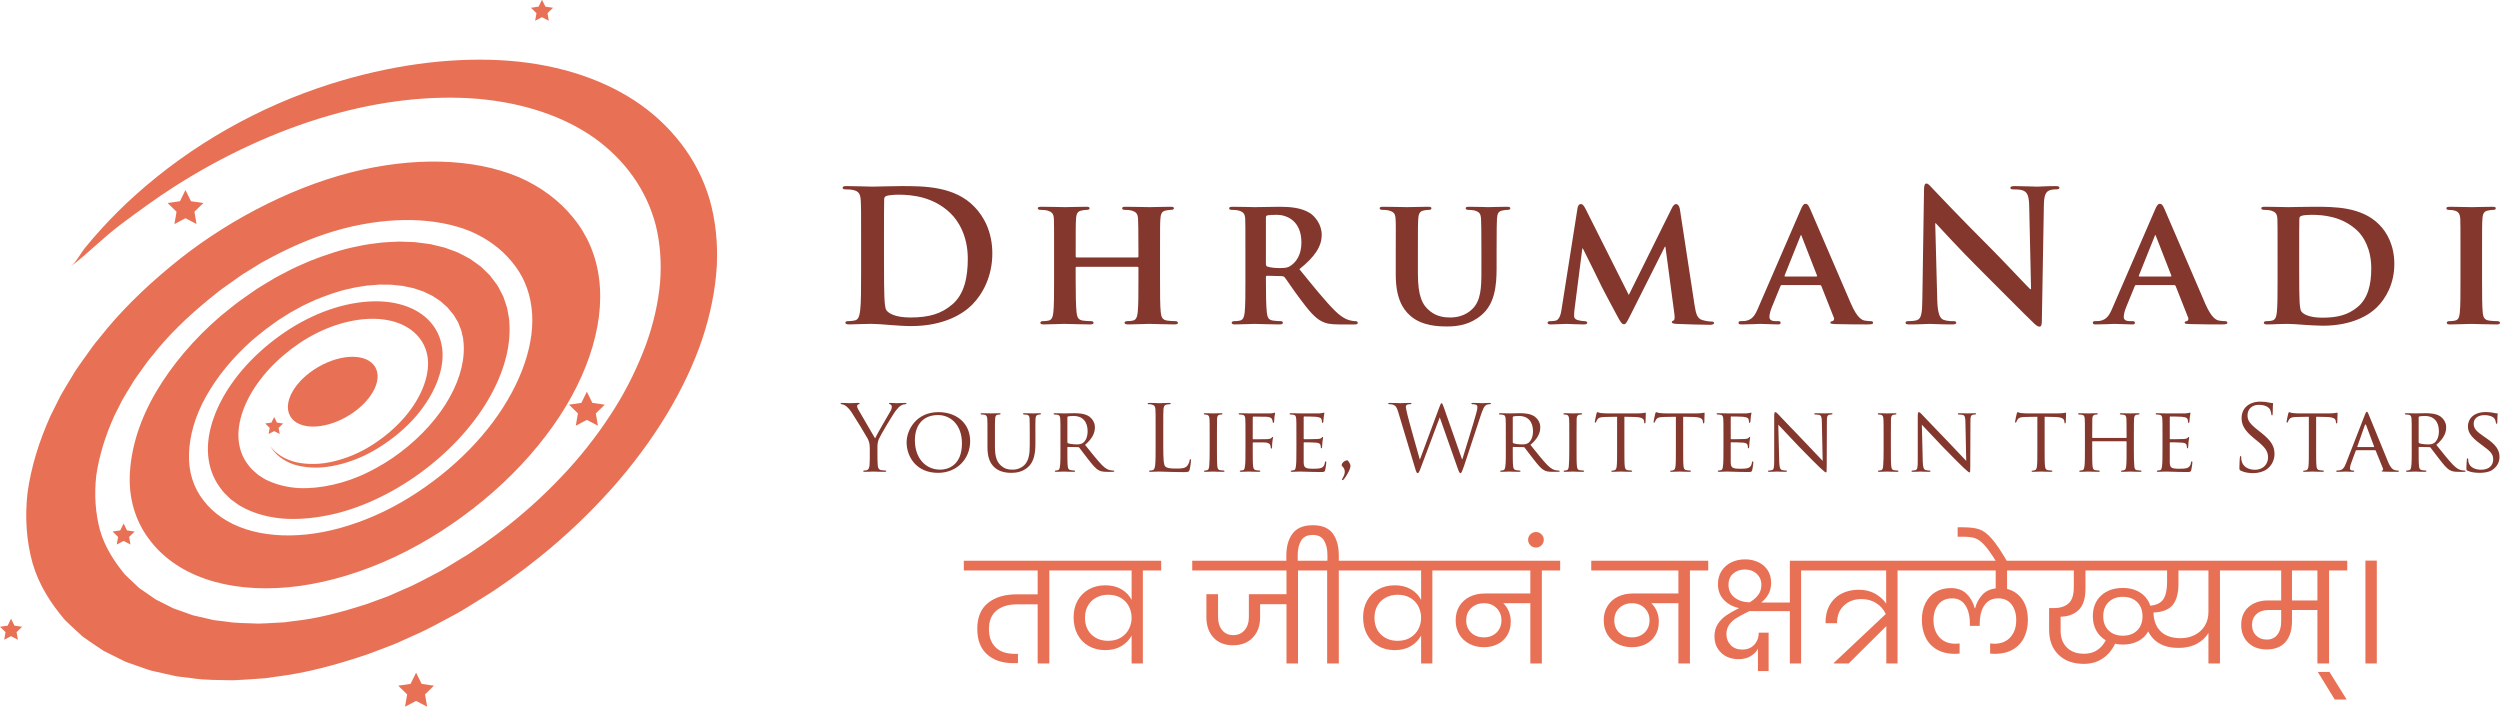 <?xml version="1.0" encoding="UTF-8"?>
<svg xmlns="http://www.w3.org/2000/svg" xmlns:xlink="http://www.w3.org/1999/xlink" xmlns:xodm="http://www.corel.com/coreldraw/odm/2003" xml:space="preserve" width="76.254mm" height="21.556mm" version="1.1" style="shape-rendering:geometricPrecision; text-rendering:geometricPrecision; image-rendering:optimizeQuality; fill-rule:evenodd; clip-rule:evenodd" viewBox="0 0 7611.13 2151.54"> <defs> <style type="text/css"> .fil3 {fill:#E87055} .fil1 {fill:#83372D;fill-rule:nonzero} .fil0 {fill:#E87055;fill-rule:nonzero} .fil2 {fill:#83372D;fill-rule:nonzero} </style> </defs> <g id="Layer_x0020_1">  <g id="_1508673261264"> <g> <path class="fil0" d="M3250.36 1736.71l-55.78 0 0 283.1 -35.49 0 0 -180 -61.68 0c-27.05,0 -48.24,6.34 -63.6,19.01 -15.35,12.68 -23.03,31.41 -23.03,56.19 0,23.95 6.77,42.54 20.28,55.78 13.52,13.25 33.1,19.86 58.74,19.86l9.29 0 0 28.31 -13.94 0c-33.53,0 -60.22,-8.94 -80.07,-26.83 -19.86,-17.89 -29.79,-43.73 -29.79,-77.54 0,-35.21 10.92,-61.54 32.75,-79.01 21.83,-17.47 51.05,-26.2 87.68,-26.2l63.38 0 0 -72.67 -224.79 0 0 -29.57 316.06 0 0 29.57zm284.79 -29.57l0 29.57 -55.78 0 0 283.1 -34.22 0 0 -84.93c-7.33,13.52 -17.83,24.29 -31.48,32.33 -13.66,8.02 -29.93,12.04 -48.81,12.04 -18.87,0 -35.63,-4.15 -50.28,-12.47 -14.65,-8.3 -25.99,-20 -34.02,-35.06 -8.03,-15.07 -12.05,-32.61 -12.05,-52.61 0,-19.15 4.09,-36.05 12.26,-50.71 8.16,-14.64 19.57,-26.05 34.23,-34.23 14.64,-8.16 31.27,-12.25 49.86,-12.25 19.15,0 35.56,4.01 49.23,12.04 13.66,8.02 24.02,18.8 31.06,32.32l0 -89.57 -217.61 0 0 -29.57 307.6 0zm-161.41 243.8c15.49,0 28.67,-3.45 39.51,-10.35 10.85,-6.91 18.87,-15.71 24.08,-26.41 5.21,-10.71 7.83,-21.69 7.83,-32.96l0 -0.43c0,-11.83 -2.62,-23.1 -7.83,-33.8 -5.21,-10.71 -13.24,-19.44 -24.08,-26.2 -10.84,-6.76 -24.02,-10.14 -39.51,-10.14 -13.24,0 -25.21,2.81 -35.91,8.45 -10.71,5.63 -19.15,13.73 -25.35,24.29 -6.2,10.56 -9.29,22.89 -9.29,36.97 0,21.69 6.62,38.88 19.85,51.55 13.25,12.68 30.14,19.01 50.71,19.01zm633.74 -214.23l-55.78 0 0 283.1 -35.07 0 0 -180.42 -80.28 0 0 40.13c0,25.35 -7.4,45.85 -22.19,61.49 -14.78,15.63 -34.85,23.45 -60.21,23.45 -25.35,0 -45.22,-7.82 -59.58,-23.45 -14.36,-15.63 -21.55,-36.13 -21.55,-61.49l0 -70.56 35.49 0 0 69.72c0,16.34 4.15,29.57 12.47,39.72 8.3,10.14 19.5,15.21 33.59,15.21 14.65,0 26.27,-5.07 34.86,-15.21 8.58,-10.14 12.89,-23.38 12.89,-39.72l0 -69.72 114.51 0 0 -72.25 -286.9 0 0 -29.57 377.75 0 0 29.57zm123.81 -29.57l0 29.57 -55.36 0 0 283.1 -35.49 0 0 -283.1 -55.78 0 0 -29.57 56.62 0 0 -17.75c0,-17.47 -3.38,-31.98 -10.14,-43.53 -6.77,-11.55 -18.32,-17.32 -34.66,-17.32 -16.62,0 -28.38,5.77 -35.27,17.32 -6.91,11.55 -10.36,26.06 -10.36,43.53l0 26.19 -34.65 0 0 -24.5c0,-27.89 6.41,-50.22 19.22,-66.97 12.82,-16.76 33.17,-25.14 61.06,-25.14 28.18,0 48.46,8.31 60.85,24.93 12.4,16.62 18.6,39.02 18.6,67.18l0 16.06 55.36 0zm285.21 0l0 29.57 -55.78 0 0 283.1 -34.22 0 0 -84.93c-7.33,13.52 -17.83,24.29 -31.48,32.33 -13.66,8.02 -29.93,12.04 -48.81,12.04 -18.87,0 -35.63,-4.15 -50.28,-12.47 -14.65,-8.3 -25.99,-20 -34.02,-35.06 -8.03,-15.07 -12.05,-32.61 -12.05,-52.61 0,-19.15 4.09,-36.05 12.26,-50.71 8.16,-14.64 19.57,-26.05 34.23,-34.23 14.64,-8.16 31.27,-12.25 49.86,-12.25 19.15,0 35.56,4.01 49.23,12.04 13.66,8.02 24.02,18.8 31.06,32.32l0 -89.57 -217.61 0 0 -29.57 307.6 0zm-161.41 243.8c15.49,0 28.67,-3.45 39.51,-10.35 10.85,-6.91 18.87,-15.71 24.08,-26.41 5.21,-10.71 7.83,-21.69 7.83,-32.96l0 -0.43c0,-11.83 -2.62,-23.1 -7.83,-33.8 -5.21,-10.71 -13.24,-19.44 -24.08,-26.2 -10.84,-6.76 -24.02,-10.14 -39.51,-10.14 -13.24,0 -25.21,2.81 -35.91,8.45 -10.71,5.63 -19.15,13.73 -25.35,24.29 -6.2,10.56 -9.29,22.89 -9.29,36.97 0,21.69 6.62,38.88 19.85,51.55 13.25,12.68 30.14,19.01 50.71,19.01zm494.79 -214.23l-55.78 0 0 283.1 -35.07 0 0 -183.39 -82.4 0c7.05,6.77 12.61,14.93 16.69,24.51 4.09,9.57 6.13,20.14 6.13,31.69 0,15.77 -3.59,29.57 -10.77,41.4 -7.19,11.84 -16.98,20.85 -29.37,27.05 -12.4,6.2 -26.34,9.29 -41.83,9.29 -16.06,0 -30.64,-3.38 -43.74,-10.14 -13.1,-6.76 -23.38,-16.27 -30.84,-28.52 -7.47,-12.26 -11.2,-26.55 -11.2,-42.89 0,-16.91 3.87,-31.55 11.62,-43.95 7.75,-12.4 18.32,-21.83 31.69,-28.31 13.38,-6.48 28.53,-9.72 45.43,-9.72l138.59 0 0 -70.14 -265.35 0 0 -29.57 356.2 0 0 29.57zm-231.98 203.66c15.49,0 28.24,-4.85 38.24,-14.57 10,-9.72 15,-22.19 15,-37.4 0,-14.92 -5,-27.32 -15,-37.18 -10,-9.86 -22.75,-14.79 -38.24,-14.79 -15.78,0 -28.74,4.86 -38.88,14.58 -10.14,9.72 -15.21,22.33 -15.21,37.82 0,15.21 5,27.61 15,37.18 10,9.58 23.03,14.36 39.09,14.36zm182.12 -297.04c0,6.48 -2.33,12.05 -6.98,16.69 -4.64,4.65 -10.21,6.98 -16.69,6.98 -6.76,0 -12.47,-2.33 -17.11,-6.98 -4.65,-4.64 -6.98,-10.21 -6.98,-16.69 0,-6.48 2.33,-12.04 6.98,-16.69 4.64,-4.65 10.35,-6.97 17.11,-6.97 6.48,0 12.05,2.32 16.69,6.97 4.65,4.65 6.98,10.21 6.98,16.69zm500.64 93.39l-55.78 0 0 283.1 -35.07 0 0 -183.39 -82.4 0c7.05,6.77 12.61,14.93 16.69,24.51 4.09,9.57 6.13,20.14 6.13,31.69 0,15.77 -3.59,29.57 -10.77,41.4 -7.19,11.84 -16.98,20.85 -29.37,27.05 -12.4,6.2 -26.34,9.29 -41.83,9.29 -16.06,0 -30.64,-3.38 -43.74,-10.14 -13.1,-6.76 -23.38,-16.27 -30.84,-28.52 -7.47,-12.26 -11.2,-26.55 -11.2,-42.89 0,-16.91 3.87,-31.55 11.62,-43.95 7.75,-12.4 18.32,-21.83 31.69,-28.31 13.38,-6.48 28.53,-9.72 45.43,-9.72l138.59 0 0 -70.14 -265.35 0 0 -29.57 356.2 0 0 29.57zm-231.98 203.66c15.49,0 28.24,-4.85 38.24,-14.57 10,-9.72 15,-22.19 15,-37.4 0,-14.92 -5,-27.32 -15,-37.18 -10,-9.86 -22.75,-14.79 -38.24,-14.79 -15.78,0 -28.74,4.86 -38.88,14.58 -10.14,9.72 -15.21,22.33 -15.21,37.82 0,15.21 5,27.61 15,37.18 10,9.58 23.03,14.36 39.09,14.36zm570 -233.23l0 29.57 -55.35 0 0 283.1 -34.23 0 0 -159.3 -122.96 0 -8.02 3.8c-14.09,7.05 -25.21,13.18 -33.39,18.39 -8.16,5.21 -15,11.76 -20.49,19.64 -5.49,7.9 -8.23,17.33 -8.23,28.32 0,13.24 4.36,24.36 13.1,33.38 8.73,9.01 20.42,13.52 35.07,13.52 15.49,0 27.74,-5 36.76,-15 9.01,-10 13.51,-22.19 13.51,-36.55l30 0 0 117.04 -32.54 0 0 -68.45c-3.66,7.9 -10.49,15.21 -20.49,21.98 -10,6.76 -22.75,10.14 -38.24,10.14 -21.97,0 -39.72,-6.48 -53.24,-19.44 -13.52,-12.96 -20.28,-29.57 -20.28,-49.86 0,-14.93 3.45,-27.61 10.35,-38.03 6.91,-10.42 15.35,-19.01 25.35,-25.77 10,-6.77 23.03,-14.22 39.09,-22.4 -18.6,-3.94 -33.95,-12.18 -46.05,-24.71 -12.12,-12.54 -18.18,-28.67 -18.18,-48.38 0,-15.21 3.66,-28.53 10.99,-39.94 7.33,-11.41 17.26,-20.14 29.78,-26.2 12.54,-6.05 26.55,-9.08 42.05,-9.08 14.36,0 27.6,2.81 39.72,8.45 12.11,5.63 21.69,13.8 28.74,24.5 7.04,10.71 10.56,23.53 10.56,38.46 0,12.96 -2.61,24.22 -7.82,33.8 -5.21,9.58 -12.61,18.32 -22.19,26.2l87.05 0 0 -127.18 89.57 0zm-276.33 73.09c0,16.06 5.98,28.88 17.96,38.45 11.97,9.58 27.39,14.65 46.26,15.21 11.55,-7.04 20.42,-14.78 26.62,-23.24 6.2,-8.44 9.3,-18.45 9.3,-29.99 0,-13.8 -4.79,-25.07 -14.37,-33.81 -9.57,-8.73 -21.55,-13.1 -35.91,-13.1 -14.08,0 -25.92,4.08 -35.49,12.25 -9.58,8.17 -14.36,19.58 -14.36,34.23zm570 -43.52l-55.36 0 0 283.1 -34.23 0 0 -113.67 -114.51 113.67 -45.21 0 0 -1.69 158.02 -148.74c-5.91,-13.51 -15.42,-24.5 -28.52,-32.96 -13.11,-8.44 -28.25,-12.68 -45.43,-12.68 -21.41,0 -39.16,6.56 -53.24,19.65 -14.08,13.1 -21.13,31.05 -21.13,53.87l-35.06 0c-0.29,-20.84 3.8,-38.94 12.25,-54.29 8.45,-15.35 20.35,-27.12 35.7,-35.28 15.36,-8.17 33.03,-12.26 53.03,-12.26 19.44,0 36.2,4.01 50.29,12.05 14.08,8.02 25.21,18.1 33.38,30.2l0 -100.98 -226.06 0 0 -29.57 316.06 0 0 29.57zm278.03 0l0 56.19c19.43,4.79 34.85,15.42 46.26,31.9 11.41,16.48 17.12,37.26 17.12,62.32 0,20 -3.8,37.82 -11.41,53.46 -7.61,15.63 -19.01,27.89 -34.23,36.76 -15.21,8.87 -33.53,13.31 -54.94,13.31 -2.25,0 -7.04,-0.28 -14.36,-0.85l0 -30.84c6.2,0.56 10.28,0.85 12.26,0.85 21.12,0 37.6,-6.63 49.44,-19.86 11.83,-13.24 17.75,-30.56 17.75,-51.97 0,-19.43 -4.72,-35.35 -14.15,-47.75 -9.44,-12.39 -23.04,-18.59 -40.78,-18.59 -18.31,0 -32.25,6.97 -41.83,20.91 -9.57,13.94 -14.36,32.75 -14.36,56.41l0 6.34 -29.99 0 0 -6.34c0,-23.39 -4.58,-42.11 -13.73,-56.2 -9.16,-14.08 -22.47,-21.12 -39.94,-21.12 -18.31,0 -32.39,6.13 -42.25,18.38 -9.86,12.26 -14.79,28.25 -14.79,47.96 0,21.41 5.92,38.74 17.75,51.97 11.84,13.24 28.32,19.86 49.44,19.86 2.54,0 6.62,-0.29 12.26,-0.85l0 30.84c-7.33,0.57 -12.12,0.85 -14.36,0.85 -21.41,0 -39.73,-4.43 -54.94,-13.31 -15.21,-8.87 -26.62,-21.13 -34.23,-36.76 -7.61,-15.64 -11.41,-33.46 -11.41,-53.46 0,-19.71 3.73,-36.9 11.2,-51.54 7.47,-14.65 17.82,-25.85 31.06,-33.6 13.24,-7.75 28.45,-11.62 45.63,-11.62 20.56,0 36.76,5.92 48.59,17.75 11.83,11.83 20,26.34 24.5,43.52l1.27 0c3.94,-15.49 10.99,-28.87 21.13,-40.13 10.14,-11.27 23.95,-18.03 41.4,-20.28l0 -54.51 -265.77 0 0 -29.57 404.37 0 0 29.57 -103.95 0zm-33.39 -27.89c-14.64,-23.1 -26.69,-39.79 -36.12,-50.08 -9.44,-10.28 -18.53,-16.97 -27.26,-20.06 -8.72,-3.1 -20.7,-4.65 -35.91,-4.65l-17.75 0 0 -28.74 17.33 0c20.56,0 36.9,2.12 49.01,6.34 12.12,4.23 24.51,13.52 37.19,27.89 12.68,14.37 28.31,37.47 46.9,69.3l-33.39 0zm736.91 27.89l-55.35 0 0 283.1 -35.07 0 0 -92.96c-8.17,13.8 -20,24.85 -35.49,33.17 -15.49,8.3 -34.09,12.47 -55.78,12.47 -44.51,0 -75.21,-16.77 -92.12,-50.29 -7.04,12.96 -17.32,22.89 -30.84,29.79 -13.52,6.9 -29.02,10.35 -46.48,10.35 -8.72,0 -16.62,-0.85 -23.66,-2.54 -8.45,18.31 -20.78,33.1 -36.97,44.37 -16.2,11.27 -35.56,16.9 -58.1,16.9 -32.11,0 -57.75,-9.22 -76.91,-27.68 -19.15,-18.45 -28.73,-43.87 -28.73,-76.27l0 -65.92 15.21 0c18.59,0 33.24,-4.72 43.94,-14.15 10.71,-9.43 16.06,-25.84 16.06,-49.23l0 -51.12 -121.69 0 0 -29.57 621.98 0 0 29.57zm-469.01 253.53c16.05,0 29.57,-3.8 40.56,-11.41 10.98,-7.61 19.43,-17.47 25.35,-29.58 -12.4,-7.32 -22.05,-17.25 -28.95,-29.78 -6.91,-12.54 -10.35,-26.97 -10.35,-43.31 0,-26.48 8.37,-47.47 25.13,-62.96 16.77,-15.49 38.81,-23.24 66.13,-23.24 20.85,0 38.6,4.79 53.24,14.36 14.65,9.58 24.79,22.82 30.42,39.72 19.15,-1.97 32.47,-8.65 39.94,-20.06 7.47,-11.41 11.2,-28.95 11.2,-52.61l0 -34.65 -248.46 0 0 55.36c0,29.85 -6.91,51.47 -20.7,64.86 -13.8,13.37 -32.12,20.21 -54.94,20.49l0 43.52c0,20.85 6.34,37.61 19.01,50.29 12.68,12.68 30.14,19.01 52.4,19.01zm378.59 -253.53l-91.27 0 0 40.56c0,28.45 -5.78,49.86 -17.33,64.22 -11.55,14.37 -31.12,22.12 -58.73,23.25 0.57,24.78 7.96,44.01 22.19,57.67 14.22,13.66 34.44,20.49 60.63,20.49 15.78,0 30.14,-3.3 43.1,-9.92 12.97,-6.63 23.1,-15.99 30.42,-28.11 7.33,-12.11 10.99,-25.91 10.99,-41.4l0 -126.76zm-260.71 198.59c18.32,0 32.89,-5.35 43.74,-16.05 10.84,-10.71 16.27,-25.07 16.27,-43.1 0,-18.03 -5.43,-32.4 -16.27,-43.1 -10.85,-10.71 -25.42,-16.06 -43.74,-16.06 -18.03,0 -32.46,5.35 -43.31,16.06 -10.84,10.7 -16.26,25.07 -16.26,43.1 0,18.03 5.42,32.39 16.26,43.1 10.85,10.7 25.28,16.05 43.31,16.05zm683.25 -198.59l-55.35 0 0 283.1 -35.49 0 0 -162.68 -77.33 0 0 32.53c0,28.18 -6.62,49.8 -19.86,64.87 -13.24,15.06 -32.25,22.6 -57.04,22.6 -23.38,0 -42.18,-6.83 -56.4,-20.49 -14.22,-13.66 -21.34,-31.76 -21.34,-54.3 0,-23.38 7.61,-41.61 22.82,-54.72 15.21,-13.1 34.78,-19.64 58.73,-19.64l40.14 0 0 -91.27 -153.38 0 0 -29.57 354.51 0 0 29.57zm-90.84 0l-77.33 0 0 91.27 77.33 0 0 -91.27zm-110.28 120.42l-39.3 0c-14.65,0 -26.55,4.08 -35.7,12.25 -9.15,8.17 -13.73,19.16 -13.73,32.96 0,13.52 4.22,24.37 12.68,32.54 8.45,8.17 19.15,12.26 32.11,12.26 13.8,0 24.58,-4.93 32.33,-14.79 7.75,-9.86 11.62,-23.52 11.62,-40.98l0 -34.23zm163.1 272.54l-51.55 -84.09 35.49 0 52.39 84.09 -36.33 0zm128.03 -422.97l0 313.1 -34.66 0 0 -313.1 34.66 0z"></path> <path class="fil1" d="M2621.58 826.15c0,51.25 0,95.27 -2.78,118.67 -2.23,16.16 -5.01,28.42 -16.15,30.64 -5.02,1.12 -11.71,2.24 -20.06,2.24 -6.69,0 -8.91,1.67 -8.91,4.45 0,3.9 3.9,5.57 11.14,5.57 11.15,0 25.63,-1.11 38.45,-1.11 13.37,-0.56 25.63,-0.56 31.76,-0.56 13.92,0 33.43,1.67 54.6,3.34 21.17,1.67 44.02,3.34 64.07,3.34 103.08,0 161.02,-39.56 186.65,-65.75 31.2,-31.76 60.73,-85.24 60.73,-155.45 0,-66.3 -26.18,-112.54 -54.04,-141.52 -60.74,-63.51 -153.77,-63.51 -223.42,-63.51 -33.43,0 -68.53,1.67 -85.8,1.67 -15.6,0 -50.71,-1.67 -80.23,-1.67 -8.36,0 -12.26,1.11 -12.26,5.01 0,3.9 3.34,5.01 9.47,5.01 7.8,0 17.27,0.56 21.73,1.68 18.39,3.9 22.84,12.82 23.96,31.76 1.11,17.83 1.11,33.43 1.11,118.11l0 98.07zm69.65 -106.98c0,-44.02 0,-92.49 0.56,-111.43 0,-6.13 1.67,-8.91 6.69,-11.14 4.45,-2.23 25.07,-3.9 36.21,-3.9 43.46,0 106.97,6.69 158.23,55.72 23.96,22.85 53.49,68.53 53.49,139.29 0,57.39 -11.15,108.09 -46.8,138.73 -33.44,28.98 -71.32,40.11 -128.15,40.11 -44.02,0 -65.75,-11.7 -72.98,-22.28 -4.46,-6.14 -5.58,-28.42 -6.13,-42.35 -0.56,-10.58 -1.12,-53.49 -1.12,-112.54l0 -70.21zm586.96 64.63c-1.68,0 -3.34,-0.55 -3.34,-3.34l0 -10.02c0,-71.88 0,-89.15 1.11,-104.2 1.12,-16.71 5.02,-23.4 18.4,-25.62 5.57,-1.12 10.02,-1.68 13.92,-1.68 6.13,0 8.91,-1.67 8.91,-5.01 0,-3.34 -3.34,-4.46 -10.03,-4.46 -19.49,0 -53.48,1.12 -65.19,1.12 -13.37,0 -45.68,-1.12 -71.87,-1.12 -6.69,0 -10.59,1.12 -10.59,4.46 0,3.34 3.34,5.01 8.35,5.01 7.25,0 15.6,0.56 19.5,1.68 15.6,4.45 20.06,9.47 21.17,25.62 0.56,15.04 0.56,28.42 0.56,100.29l0 83.57c0,43.46 0,80.79 -2.23,100.84 -1.68,13.93 -4.46,22.85 -14.49,25.07 -4.45,1.12 -10.02,1.68 -17.27,1.68 -6.13,0 -7.8,2.78 -7.8,5.01 0,3.34 3.33,5.01 9.47,5.01 19.49,0 51.81,-1.67 62.95,-1.67 13.93,0 47.92,1.67 79.67,1.67 6.13,0 10.03,-1.67 10.03,-5.01 0,-2.23 -2.23,-5.01 -7.8,-5.01 -7.25,0 -18.39,-0.56 -25.07,-1.68 -14.49,-2.23 -17.28,-11.14 -18.94,-24.51 -2.23,-20.61 -2.78,-56.82 -2.78,-100.28l0 -36.22c0,-2.23 1.67,-2.78 3.34,-2.78l184.97 0c1.12,0 2.78,1.12 2.78,2.78l0 36.22c0,43.46 0,79.67 -2.23,99.72 -1.68,13.93 -4.46,22.85 -14.49,25.07 -4.45,1.12 -10.02,1.68 -17.83,1.68 -5.57,0 -7.8,2.78 -7.8,5.01 0,3.34 3.9,5.01 10.58,5.01 18.94,0 53.49,-1.67 64.63,-1.67 13.37,0 45.69,1.67 77.45,1.67 6.13,0 10.03,-1.67 10.03,-5.01 0,-2.23 -2.78,-5.01 -7.8,-5.01 -7.81,0 -18.39,-0.56 -25.07,-1.68 -15.04,-2.23 -17.83,-11.14 -19.5,-24.51 -2.23,-20.61 -2.23,-57.94 -2.23,-101.4l0 -83.57c0,-71.88 0,-85.25 1.11,-100.29 1.12,-16.71 5.02,-23.4 17.84,-25.62 6.13,-1.12 10.58,-1.68 14.48,-1.68 5.57,0 8.91,-1.67 8.91,-5.01 0,-3.34 -3.34,-4.46 -10.58,-4.46 -18.94,0 -51.26,1.12 -62.96,1.12 -12.82,0 -47.36,-1.12 -73.54,-1.12 -7.25,0 -10.59,1.12 -10.59,4.46 0,3.34 2.78,5.01 8.35,5.01 6.69,0 15.05,0.56 18.94,1.68 15.6,4.45 20.06,9.47 21.17,25.62 0.56,15.04 1.12,32.32 1.12,104.2l0 10.02c0,2.79 -1.67,3.34 -2.78,3.34l-184.97 0zm513.41 66.31c0,43.46 0,80.79 -2.23,100.84 -1.68,13.93 -4.46,22.85 -14.49,25.07 -4.45,1.12 -10.02,1.68 -17.27,1.68 -6.13,0 -7.8,2.78 -7.8,5.01 0,3.34 3.33,5.01 9.47,5.01 19.49,0 50.7,-1.67 60.17,-1.67 7.25,0 47.92,1.67 76.33,1.67 6.13,0 10.03,-1.67 10.03,-5.01 0,-2.23 -2.23,-5.01 -6.13,-5.01 -6.13,0 -16.71,-0.56 -23.96,-1.68 -15.04,-2.23 -17.28,-11.14 -18.94,-25.07 -2.23,-20.05 -2.78,-56.82 -2.78,-100.84l0 -6.69c0,-2.78 1.67,-3.9 3.9,-3.9l44.01 1.12c3.34,0 6.13,0.56 8.92,3.34 6.13,7.25 26.74,39 46.24,64.63 27.3,36.77 45.68,59.06 66.85,69.65 12.82,6.68 26.19,9.46 53.49,9.46l46.8 0c6.13,0 9.47,-1.11 9.47,-5.01 0,-2.23 -2.24,-5.01 -6.13,-5.01 -3.9,0 -6.69,0 -11.71,-1.12 -7.8,-1.67 -25.07,-3.9 -52.37,-31.2 -29.52,-29.52 -64.07,-72.42 -107.53,-125.91 47.91,-38.45 67.97,-69.65 67.97,-104.74 0,-31.76 -20.61,-55.72 -34.55,-65.19 -26.18,-17.28 -61.84,-20.06 -93.05,-20.06 -15.04,0 -59.62,1.12 -76.33,1.12 -10.03,0 -41.23,-1.12 -66.86,-1.12 -7.24,0 -11.14,1.12 -11.14,4.46 0,3.34 3.34,5.01 8.35,5.01 7.25,0 15.6,0.56 19.5,1.68 15.6,4.45 20.06,9.47 21.17,25.62 0.56,15.04 0.56,28.42 0.56,100.29l0 83.57zm62.4 -187.76c0,-3.9 1.12,-5.58 4.45,-6.69 5.02,-1.12 16.72,-1.68 28.98,-1.68 28.98,0 74.66,17.28 74.66,84.13 0,39.01 -16.72,59.62 -31.76,70.2 -8.35,6.13 -15.04,7.81 -34.55,7.81 -12.26,0 -26.74,-1.12 -37.33,-4.46 -3.33,-1.67 -4.45,-3.34 -4.45,-8.35l0 -140.96zm395.29 173.82c0,68.53 19.5,103.64 44.58,125.37 35.65,31.2 86.36,32.31 111.98,32.31 31.76,0 69.09,-5.01 103.64,-33.99 41.23,-33.99 46.8,-89.7 46.8,-142.62l0 -50.71c0,-71.88 0.56,-85.25 1.11,-100.29 1.12,-16.71 4.46,-23.4 17.84,-25.62 6.13,-1.12 8.91,-1.68 14.48,-1.68 5.57,0 8.35,-1.67 8.35,-5.01 0,-3.34 -3.34,-4.46 -10.03,-4.46 -18.93,0 -51.81,1.12 -57.38,1.12 -0.56,0 -33.43,-1.12 -58.5,-1.12 -6.69,0 -10.03,1.12 -10.03,4.46 0,3.34 2.78,5.01 8.35,5.01 5.58,0 13.93,0.56 17.84,1.68 15.6,4.45 19.49,9.47 20.61,25.62 0.56,15.04 1.12,28.42 1.12,100.29l0 59.62c0,48.47 -1.12,89.7 -28.42,115.32 -19.5,18.94 -44.58,25.07 -65.75,25.07 -16.72,0 -40.11,-1.67 -61.84,-18.94 -23.96,-18.93 -37.33,-45.68 -37.33,-114.77l0 -66.31c0,-71.88 0,-85.25 1.12,-100.29 1.11,-16.71 5.01,-23.4 17.83,-25.62 6.13,-1.12 8.91,-1.68 14.48,-1.68 5.02,0 7.81,-1.67 7.81,-5.01 0,-3.34 -3.34,-4.46 -10.59,-4.46 -17.83,0 -50.7,1.12 -62.95,1.12 -14.49,0 -47.36,-1.12 -73.55,-1.12 -7.24,0 -10.58,1.12 -10.58,4.46 0,3.34 2.78,5.01 8.35,5.01 6.69,0 15.04,0.56 18.94,1.68 15.6,4.45 20.05,8.91 21.17,25.62 1.12,15.04 0.56,28.42 0.56,100.29l0 69.64zm505.06 104.2c-2.23,15.6 -6.69,34.55 -20.06,36.21 -7.8,1.12 -11.14,1.12 -15.04,1.12 -5.01,0 -7.8,2.23 -7.8,4.45 0,4.46 3.89,5.57 8.91,5.57 15.6,0 39,-1.67 48.47,-1.67 8.91,0 31.2,1.67 51.81,1.67 7.25,0 11.71,-1.11 11.71,-5.57 0,-2.23 -3.34,-4.45 -7.81,-4.45 -4.45,0 -8.91,-0.56 -17.27,-2.24 -8.36,-1.67 -15.04,-5.01 -15.04,-13.92 0,-7.81 0.55,-13.93 1.67,-22.29l23.4 -182.75 1.68 0c16.16,32.88 45.13,90.26 49.03,99.17 5.57,13.37 44.58,85.8 56.27,107.53 7.8,14.49 13.37,23.97 19.5,23.97 5.57,0 8.35,-4.46 19.49,-26.75l105.3 -209.49 1.68 0 27.3 204.48c1.67,13.37 0.56,18.94 -2.23,20.05 -3.34,1.12 -5.58,2.79 -5.58,5.02 0,2.78 2.79,5.01 14.49,5.57 19.49,1.12 89.14,2.78 101.4,2.78 7.25,0 12.82,-1.67 12.82,-5.57 0,-2.78 -3.34,-4.46 -7.81,-4.46 -6.13,0 -13.92,-0.55 -27.86,-4.45 -15.04,-4.46 -19.49,-17.28 -23.96,-46.8l-44.57 -291.4c-1.68,-10.03 -7.25,-15.04 -11.15,-15.04 -4.45,0 -8.91,3.9 -12.82,11.7l-131.48 265.2 -131.49 -261.86c-6.69,-12.82 -10.03,-15.04 -15.04,-15.04 -3.9,0 -8.35,4.45 -9.47,12.26l-48.47 307zm785.86 -72.43c2.23,0 3.9,0.56 5.01,3.34l37.89 95.83c2.23,5.57 -1.12,10.03 -4.45,10.59 -5.02,0.56 -6.13,2.23 -6.13,5.01 0,3.34 5.57,3.34 14.48,3.9 41.23,1.11 76.89,1.11 94.15,1.11 18.39,0 21.18,-1.11 21.18,-5.01 0,-3.34 -2.24,-5.01 -6.69,-5.01 -5.57,0 -11.15,-0.56 -18.39,-1.68 -8.91,-1.67 -22.85,-7.8 -41.79,-50.7 -31.2,-71.88 -113.1,-263.54 -124.8,-289.73 -5.02,-10.58 -7.25,-15.04 -14.49,-15.04 -5.01,0 -8.91,5.57 -14.48,18.94l-128.15 295.85c-10.02,23.97 -18.39,38.45 -40.67,41.79 -4.45,0 -10.02,0.56 -14.48,0.56 -3.9,0 -5.57,2.23 -5.57,5.01 0,3.9 2.78,5.01 8.91,5.01 25.63,0 51.81,-1.67 56.83,-1.67 15.6,0 38.44,1.67 54.6,1.67 5.01,0 7.8,-1.11 7.8,-5.01 0,-2.78 -1.11,-5.01 -7.24,-5.01l-7.25 0c-15.04,0 -19.5,-5.02 -19.5,-13.37 0,-5.57 2.24,-17.27 7.25,-28.98l26.19 -64.07c1.11,-2.78 1.67,-3.34 4.45,-3.34l115.33 0zm-105.3 -26.18c-1.67,0 -2.78,-1.12 -1.67,-3.34l47.35 -118.12c0.56,-1.68 1.12,-4.46 2.78,-4.46 1.12,0 1.68,2.78 2.24,4.46l46.24 118.68c0.55,1.67 0,2.78 -2.24,2.78l-94.71 0zm456.77 -162.14l1.67 0c10.03,10.59 71.88,78.56 132.51,138.73 57.95,57.39 129.27,130.38 164.27,163.8 6.13,6.13 12.82,12.26 18.94,12.26 5.01,0 7.24,-5.01 7.24,-17.27l6.13 -351.57c0.56,-31.19 5.02,-42.9 20.62,-47.35 6.69,-1.68 11.14,-1.68 16.71,-1.68 6.69,0 10.03,-1.67 10.03,-5.01 0,-4.46 -5.57,-5.01 -12.82,-5.01 -27.3,0 -48.47,1.67 -54.6,1.67 -11.7,0 -38.45,-1.67 -67.32,-1.67 -8.35,0 -14.48,0.55 -14.48,5.01 0,3.34 2.23,5.01 8.91,5.01 7.8,0 21.17,0 29.43,3.34 13.37,5.57 18.39,16.16 18.94,50.15l5.57 250.16 -2.78 0c-9.47,-8.91 -84.59,-89.14 -122.48,-127.03 -81.26,-80.79 -165.94,-169.93 -172.63,-177.18 -9.56,-10.02 -14.58,-17.27 -20.71,-17.27 -5.57,0 -7.24,7.81 -7.24,18.94l-5.02 328.17c-0.56,48.47 -2.78,64.63 -17.27,69.09 -7.81,2.23 -17.83,2.78 -25.07,2.78 -5.57,0 -8.91,1.11 -8.91,4.45 0,5.02 5.01,5.57 12.26,5.57 28.98,0 55.16,-1.67 60.17,-1.67 10.68,0 32.97,1.67 69.18,1.67 7.81,0 12.82,-1.11 12.82,-5.57 0,-3.34 -3.34,-4.45 -9.47,-4.45 -8.91,0 -19.49,-0.56 -28.97,-3.9 -11.15,-3.9 -18.39,-18.39 -19.5,-61.84l-6.13 -232.34zm727.18 188.32c2.23,0 3.9,0.56 5.01,3.34l37.89 95.83c2.23,5.57 -1.12,10.03 -4.45,10.59 -5.02,0.56 -6.13,2.23 -6.13,5.01 0,3.34 5.57,3.34 14.48,3.9 41.23,1.11 76.89,1.11 94.15,1.11 18.39,0 21.18,-1.11 21.18,-5.01 0,-3.34 -2.24,-5.01 -6.69,-5.01 -5.57,0 -11.15,-0.56 -18.39,-1.68 -8.91,-1.67 -22.85,-7.8 -41.79,-50.7 -31.2,-71.88 -113.1,-263.54 -124.8,-289.73 -5.02,-10.58 -7.25,-15.04 -14.49,-15.04 -5.01,0 -8.91,5.57 -14.48,18.94l-128.15 295.85c-10.02,23.97 -18.39,38.45 -40.67,41.79 -4.45,0 -10.02,0.56 -14.48,0.56 -3.9,0 -5.57,2.23 -5.57,5.01 0,3.9 2.78,5.01 8.91,5.01 25.63,0 51.81,-1.67 56.83,-1.67 15.6,0 38.44,1.67 54.6,1.67 5.01,0 7.8,-1.11 7.8,-5.01 0,-2.78 -1.11,-5.01 -7.24,-5.01l-7.25 0c-15.04,0 -19.5,-5.02 -19.5,-13.37 0,-5.57 2.24,-17.27 7.25,-28.98l26.19 -64.07c1.11,-2.78 1.67,-3.34 4.45,-3.34l115.33 0zm-105.3 -26.18c-1.67,0 -2.78,-1.12 -1.67,-3.34l47.35 -118.12c0.56,-1.68 1.12,-4.46 2.78,-4.46 1.12,0 1.68,2.78 2.24,4.46l46.24 118.68c0.55,1.67 0,2.78 -2.24,2.78l-94.71 0zm420.36 8.35c0,43.46 0,80.79 -2.23,100.84 -1.68,13.93 -4.46,22.85 -14.49,25.07 -4.45,1.12 -10.02,1.68 -17.27,1.68 -6.13,0 -7.8,2.78 -7.8,5.01 0,3.34 3.33,5.01 9.47,5.01 10.02,0 22.28,-0.55 33.99,-1.11 11.7,0 22.28,-0.56 27.86,-0.56 12.26,0 30.08,1.12 49.59,2.78 19.49,1.12 40.66,2.78 58.5,2.78 90.25,0 142.07,-33.43 164.36,-55.72 27.86,-27.3 53.48,-72.42 53.48,-132.04 0,-56.27 -21.73,-95.83 -46.24,-120.34 -53.49,-54.05 -135.95,-54.05 -197.23,-54.05 -29.53,0 -64.63,1.12 -79.67,1.12 -13.93,0 -45.14,-1.12 -70.77,-1.12 -7.24,0 -11.14,1.12 -11.14,4.46 0,3.34 3.34,5.01 8.35,5.01 7.25,0 15.6,0.56 19.5,1.68 15.6,4.45 20.06,9.47 21.17,25.62 0.56,15.04 0.56,28.42 0.56,100.29l0 83.57zm65.75 -90.82c0,-37.33 0,-76.33 0.56,-92.49 0,-5.57 1.67,-7.8 6.13,-9.47 3.89,-2.23 20.05,-3.34 30.08,-3.34 38.45,0 91.93,5.02 137.06,45.14 21.73,18.94 45.68,57.94 45.68,118.12 0,49.03 -10.03,91.37 -41.79,117.56 -29.52,24.51 -62.39,32.31 -106.97,32.31 -38.45,0 -57.94,-10.03 -64.07,-18.94 -3.9,-5.01 -5.02,-21.73 -5.58,-33.43 -0.55,-9.47 -1.11,-45.68 -1.11,-95.83l0 -59.62zm491.12 90.82c0,45.68 0,83.57 -2.23,103.08 -1.68,13.92 -4.46,20.61 -14.49,22.84 -4.45,1.12 -10.02,1.68 -17.27,1.68 -6.13,0 -7.8,2.78 -7.8,5.01 0,3.34 3.33,5.01 9.47,5.01 19.49,0 52.92,-1.67 64.07,-1.67 13.37,0 46.8,1.67 79.11,1.67 5.57,0 9.47,-1.67 9.47,-5.01 0,-2.23 -2.23,-5.01 -7.8,-5.01 -7.25,0 -18.39,-0.56 -25.07,-1.68 -14.49,-2.23 -17.83,-9.47 -19.5,-22.29 -2.23,-20.05 -2.23,-57.94 -2.23,-103.63l0 -83.57c0,-71.88 0,-85.25 1.11,-100.29 1.12,-16.71 5.02,-23.4 18.4,-25.62 5.57,-1.12 9.46,-1.68 14.48,-1.68 5.01,0 7.8,-1.11 7.8,-5.57 0,-2.78 -3.89,-3.9 -10.02,-3.9 -18.94,0 -50.71,1.12 -62.96,1.12 -13.93,0 -47.36,-1.12 -65.75,-1.12 -7.8,0 -11.7,1.12 -11.7,3.9 0,4.46 2.78,5.57 7.8,5.57 6.13,0 12.26,0.56 17.84,2.23 10.58,3.34 15.6,8.92 16.71,25.07 0.56,15.04 0.56,28.42 0.56,100.29l0 83.57z"></path> <g> <path class="fil2" d="M2648.06 1388.46c0,4.44 0,16.1 -0.83,27.76 -0.56,8.05 -3.05,14.16 -8.6,15.27 -2.51,0.55 -5.83,1.11 -8.33,1.11 -1.67,0 -2.22,0.84 -2.22,1.67 0,1.67 1.39,2.22 4.44,2.22 8.32,0 25.81,-0.83 27.2,-0.83 1.39,0 18.87,0.83 34.15,0.83 3.05,0 4.44,-0.83 4.44,-2.22 0,-0.83 -0.56,-1.67 -2.23,-1.67 -2.5,0 -8.6,-0.56 -12.49,-1.11 -8.33,-1.11 -10.83,-7.22 -11.38,-15.27 -0.84,-11.66 -0.84,-23.32 -0.84,-27.76l0 -23.87c0,-9.16 0,-17.77 4.16,-27.76 5,-11.94 43.86,-77.18 53.02,-88.27 6.11,-7.5 9.16,-10.83 14.71,-14.15 4.44,-2.77 9.71,-3.89 12.77,-3.89 2.23,0 3.61,-0.83 3.61,-2.22 0,-1.11 -1.67,-1.67 -3.61,-1.67 -5.27,0 -25.26,0.83 -26.92,0.83 -2.23,0 -11.11,-0.83 -18.33,-0.83 -2.77,0 -4.44,0.56 -4.44,1.67 0,1.39 1.67,1.95 4.16,2.77 3.33,0.83 4.44,3.88 4.44,7.78 0,3.6 -1.11,8.32 -4.71,14.15 -5.56,9.16 -40.81,69.95 -46.08,81.61 -5,-8.04 -46.63,-79.66 -51.07,-87.72 -2.22,-4.16 -3.6,-7.5 -3.6,-10.82 0,-2.23 1.39,-3.89 3.6,-5 2.5,-1.11 4.16,-1.39 4.16,-2.5 0,-1.12 -0.55,-1.95 -3.6,-1.95 -10.83,0 -21.38,0.83 -23.32,0.83 -1.39,0 -22.21,-0.83 -27.49,-0.83 -2.5,0 -3.6,0.83 -3.6,1.95 0,1.39 1.39,1.94 2.77,1.94 2.5,0 7.78,1.67 11.94,4.44 4.99,3.33 11.94,10.27 18.87,20.54 9.71,14.43 46.91,75.51 48.85,79.95 3.61,8.04 6.39,14.15 6.39,29.15l0 23.87zm112.06 -41.63c0,42.47 28.59,92.71 95.48,92.71 58.85,0 97.99,-43.58 97.99,-96.32 0,-54.96 -41.63,-88.54 -96.6,-88.54 -67.45,0 -96.87,54.13 -96.87,92.16zm25.25 -6.39c0,-51.35 29.42,-76.89 70.23,-76.89 38.59,0 73,29.69 73,86.33 0,68.28 -44.14,79.94 -66.07,79.94 -44.13,0 -77.17,-34.42 -77.17,-89.38zm220.87 20.54c0,34.43 9.44,50.8 21.37,61.9 17.22,16.1 42.75,16.65 50.8,16.65 14.43,0 33.31,-1.94 51.07,-17.21 19.42,-16.65 22.76,-45.25 22.76,-70.78l0 -25.26c0,-36.64 -0.28,-43.31 0.28,-50.8 0.56,-7.78 1.95,-11.66 8.6,-13.05 3.05,-0.56 4.44,-0.56 6.11,-0.56 1.11,0 1.95,-1.11 1.95,-1.95 0,-1.39 -1.12,-1.94 -3.89,-1.94 -7.22,0 -18.87,0.55 -20.54,0.55 -1.39,0 -15.54,-0.55 -26.37,-0.55 -2.77,0 -3.88,0.55 -3.88,1.94 0,0.84 0.83,1.95 1.95,1.95 2.22,0 6.38,0.28 8.32,0.56 8.04,1.11 9.44,5.55 9.71,13.05 0.28,7.49 0.56,14.15 0.56,50.8l0 29.7c0,24.14 -2.5,43.58 -13.88,57.17 -8.32,10 -22.76,16.66 -37.75,16.66 -13.87,0 -24.42,-1.95 -36.36,-12.77 -10.55,-9.44 -18.04,-23.6 -18.04,-57.74l0 -33.03c0,-36.64 0,-43.31 0.55,-50.8 0.56,-7.78 1.95,-11.94 8.32,-13.05 3.05,-0.56 4.44,-0.56 6.11,-0.56 1.12,0 2.23,-1.11 2.23,-1.95 0,-1.39 -1.39,-1.94 -4.16,-1.94 -7.22,0 -22.49,0.55 -24.7,0.55 -2.23,0 -16.94,-0.55 -28.04,-0.55 -2.77,0 -3.89,0.55 -3.89,1.94 0,0.84 1.12,1.95 1.95,1.95 2.23,0 6.39,0.28 8.32,0.56 8.05,1.11 9.44,5.55 9.99,13.05 0.56,7.49 0.56,14.15 0.56,50.8l0 34.7zm222.26 6.94c0,22.77 0,41.36 -1.39,51.07 -1.12,6.95 -1.67,11.39 -6.39,12.5 -2.23,0.55 -5.28,1.11 -7.5,1.11 -1.39,0 -1.95,1.11 -1.95,1.95 0,1.39 1.39,1.94 3.89,1.94 7.5,0 23.87,-0.83 24.14,-0.83 1.11,0 16.66,0.83 29.98,0.83 2.77,0 3.88,-0.83 3.88,-1.94 0,-0.84 -0.28,-1.95 -1.95,-1.95 -2.22,0 -7.5,-0.56 -10.82,-1.11 -7.5,-1.11 -8.88,-5.55 -9.72,-12.5 -1.11,-9.71 -1.11,-28.03 -1.11,-50.8l0 -5.55c0,-1.39 0.56,-1.95 1.67,-1.95l31.09 0.56c1.67,0 2.22,0.28 3.32,1.39 5.28,6.39 16.1,21.65 26.37,34.42 13.88,17.77 22.77,29.15 33.32,34.71 6.1,3.32 12.21,4.71 26.09,4.71l15.26 0c4.44,0 5.83,-0.55 5.83,-1.94 0,-0.84 -0.83,-1.95 -2.22,-1.95 -1.39,0 -3.89,0 -8.6,-0.83 -6.11,-0.84 -14.16,-3.05 -27.21,-16.38 -14.15,-14.71 -31.08,-36.08 -51.07,-61.07 22.77,-19.43 29.98,-36.36 29.98,-53.85 0,-16.38 -10.83,-27.76 -16.94,-32.2 -12.77,-8.88 -29.97,-10.27 -45.52,-10.27 -7.49,0 -28.03,0.55 -30.53,0.55 -1.39,0 -17.76,-0.55 -28.87,-0.55 -2.77,0 -3.88,0.55 -3.88,1.94 0,0.84 1.11,1.95 1.94,1.95 2.23,0 6.39,0.28 8.33,0.56 8.04,1.11 9.43,4.99 9.99,13.05 0.56,7.49 0.56,14.15 0.56,50.8l0 41.63zm21.09 -97.43c0,-1.39 0.84,-2.22 1.95,-2.77 2.5,-0.56 10.27,-1.39 17.49,-1.39 26.09,0 42.19,16.93 42.19,46.35 0,18.05 -6.39,30.53 -14.71,36.08 -5.83,3.89 -12.49,4.17 -18.32,4.17 -10.83,0 -23.32,-1.67 -26.93,-3.61 -1.11,-0.83 -1.67,-1.67 -1.67,-3.05l0 -75.78zm291.92 36.64c0,-43.3 0,-51.07 0.56,-59.96 0.55,-9.71 2.77,-14.43 10.82,-15.82 3.33,-0.56 7.22,-0.84 9.16,-0.84 1.11,0 2.23,-0.55 2.23,-1.66 0,-1.67 -1.39,-2.23 -4.44,-2.23 -8.33,0 -28.6,0.83 -29.98,0.83 -1.39,0 -18.87,-0.83 -31.36,-0.83 -3.05,0 -4.44,0.56 -4.44,2.23 0,1.11 1.11,1.66 2.22,1.66 2.5,0 7.22,0.28 9.44,0.84 9.15,1.95 11.38,6.38 11.94,15.82 0.55,8.88 0.55,16.66 0.55,59.96l0 48.86c0,26.64 0,48.57 -1.39,60.23 -1.11,8.05 -2.5,14.16 -8.04,15.27 -2.51,0.55 -5.83,1.11 -8.33,1.11 -1.67,0 -2.22,0.84 -2.22,1.67 0,1.67 1.39,2.22 4.44,2.22 4.16,0 10.27,-0.27 15.82,-0.55 5.55,0 10.27,-0.28 11.38,-0.28 8.05,0 16.66,0.28 28.32,0.83 11.66,0.28 26.09,0.84 46.07,0.84 14.71,0 15.55,-1.11 17.49,-7.5 2.23,-8.05 4.16,-24.7 4.16,-27.76 0,-3.05 -0.27,-4.16 -1.66,-4.16 -1.67,0 -2.23,1.39 -2.51,3.6 -0.83,5.28 -3.6,12.22 -7.22,16.66 -6.66,8.04 -18.87,8.32 -33.59,8.32 -21.65,0 -28.87,-1.94 -33.31,-6.38 -5,-5 -6.11,-22.77 -6.11,-63.57l0 -49.41zm163.41 19.15c0,-36.64 0,-43.31 0.28,-50.8 0.56,-8.33 1.95,-11.66 8.6,-13.05 2.77,-0.56 4.44,-0.56 6.11,-0.56 0.84,0 1.95,-1.11 1.95,-1.95 0,-1.39 -1.11,-1.94 -3.89,-1.94 -7.49,0 -23.32,0.55 -24.42,0.55 -1.39,0 -16.65,-0.55 -24.7,-0.55 -2.77,0 -3.88,0.55 -3.88,1.94 0,0.84 0.83,1.95 1.94,1.95 1.67,0 4.72,0.28 7.5,0.83 5.28,1.12 7.22,4.72 7.78,12.78 0.56,7.49 0.56,14.15 0.56,50.8l0 41.63c0,22.77 -0.28,41.36 -1.39,51.07 -0.84,6.95 -1.67,11.39 -6.39,12.5 -2.23,0.55 -5.28,1.11 -7.5,1.11 -1.39,0 -1.95,1.11 -1.95,1.95 0,1.39 1.39,1.94 3.89,1.94 7.5,0 22.76,-0.83 24.14,-0.83 1.11,0 16.94,0.83 30.53,0.83 2.77,0 3.89,-0.83 3.89,-1.94 0,-0.84 -0.56,-1.95 -1.95,-1.95 -2.23,0 -7.5,-0.56 -11.1,-1.11 -7.23,-1.11 -8.05,-5.55 -8.88,-12.5 -1.12,-9.71 -1.12,-28.31 -1.12,-51.07l0 -41.63zm86.81 41.63c0,22.77 0,41.36 -1.39,51.07 -1.12,6.95 -1.67,11.66 -6.39,12.5 -2.23,0.28 -5.28,1.11 -7.5,1.11 -1.39,0 -1.95,1.11 -1.95,1.95 0,1.39 1.39,1.94 3.89,1.94 7.5,0 22.76,-0.83 24.14,-0.83 1.11,0 16.94,0.83 30.53,0.83 2.77,0 3.89,-0.83 3.89,-1.94 0,-0.84 -0.56,-1.95 -1.95,-1.95 -2.23,0 -7.5,-0.56 -11.1,-1.11 -6.67,-1.11 -8.05,-5.55 -8.88,-12.5 -1.12,-9.15 -1.12,-27.76 -1.12,-51.07l0 -18.87c0,-1.67 0.28,-2.22 1.67,-2.22 4.16,0 33.04,-0.28 39.14,0.55 7.5,1.12 11.39,4.17 12.5,7.5 1.11,2.77 1.39,6.11 1.67,8.6 0,1.12 0.28,2.23 1.67,2.23 1.66,0 2.22,-2.5 2.22,-4.72 0,-1.67 0.28,-11.1 0.84,-15.82 0.55,-7.78 2.22,-11.66 2.22,-13.05 0,-1.11 -0.28,-1.95 -1.39,-1.95 -0.83,0 -1.95,1.11 -3.05,2.5 -2.22,2.78 -5.55,3.61 -11.38,4.17 -3.33,0.27 -6.94,0.27 -11.11,0.27l-33.31 0.28c-1.67,0 -1.67,-0.83 -1.67,-2.22l0 -64.4c0,-1.95 0.56,-2.5 1.95,-2.5l39.98 0.55c9.43,0 15.26,3.89 16.65,6.94 1.39,3.05 2.23,6.95 2.23,8.88 0,1.67 0.83,2.77 1.94,2.77 1.12,0 1.95,-1.39 2.23,-2.5 0.56,-2.77 0.83,-13.33 1.11,-15.54 0.84,-6.67 1.95,-9.44 1.95,-11.11 0,-1.11 -0.56,-2.22 -1.67,-2.22 -0.83,0 -1.95,1.11 -3.33,1.39 -2.22,0.83 -6.38,0.83 -11.1,1.11 -5.55,0.28 -58.57,0 -63.29,0 -1.39,0 -16.65,-0.55 -27.76,-0.55 -2.77,0 -3.88,0.55 -3.88,1.94 0,0.84 1.11,1.95 1.94,1.95 2.23,0 6.39,0.28 8.33,0.56 8.04,1.11 9.43,4.99 9.99,13.05 0.56,7.49 0.56,14.15 0.56,50.8l0 41.63zm155.08 0c0,22.77 0,41.36 -1.39,51.07 -1.12,6.95 -1.67,11.66 -6.39,12.5 -2.23,0.28 -5.28,1.11 -7.5,1.11 -1.39,0 -1.95,1.11 -1.95,1.95 0,1.39 1.39,1.94 3.89,1.94 3.88,0 9.43,-0.27 14.15,-0.55 5.27,-0.28 9.99,-0.28 10.55,-0.28 3.6,0 9.99,0 20.26,0.56 9.99,0.27 24.14,0.83 42.47,0.83 9.43,0 11.94,0 13.6,-6.11 1.39,-4.99 3.32,-21.09 3.32,-22.76 0,-1.67 -0.28,-3.61 -1.67,-3.61 -1.39,0 -1.94,0.84 -2.5,3.61 -1.39,9.43 -4.72,13.59 -11.1,16.38 -6.39,2.5 -18.05,2.5 -24.43,2.5 -24.14,0 -28.59,-3.05 -29.15,-18.87 -0.27,-4.72 0,-32.2 0,-40.25l0 -19.7c0,-0.84 0.28,-1.67 1.67,-1.67 4.16,0 30.26,0.28 36.92,1.11 9.43,1.11 11.66,3.89 12.49,7.22 1.12,3.05 1.12,5.55 1.12,7.78 0,1.39 0.55,2.22 1.66,2.22 1.67,0 2.23,-2.5 2.23,-4.44 0,-1.66 0.56,-10.54 1.11,-15.26 0.56,-7.78 1.95,-11.66 1.95,-13.05 0,-1.39 -0.56,-1.95 -1.39,-1.95 -0.84,0 -1.95,1.39 -3.61,3.05 -2.5,2.5 -6.11,2.77 -11.94,3.33 -5.55,0.55 -37.75,0.55 -40.8,0.55 -1.39,0 -1.39,-0.83 -1.39,-2.5l0 -64.12c0,-1.67 0.28,-2.5 1.39,-2.5 2.78,0 31.09,0.28 35.25,0.83 13.33,1.67 15.82,3.33 17.49,7.22 1.12,2.77 1.39,6.67 1.39,8.33 0,1.94 0.56,3.04 1.95,3.04 1.11,0 1.95,-1.39 2.23,-2.5 0.55,-2.77 1.11,-13.33 1.39,-15.54 0.55,-6.67 1.94,-9.44 1.94,-11.11 0,-1.11 -0.28,-2.22 -1.11,-2.22 -1.11,0 -2.22,0.83 -3.33,1.11 -1.94,0.28 -6.38,1.11 -11.1,1.39 -5.55,0.28 -56.62,0 -58.29,0 -1.39,0 -17.21,-0.55 -28.32,-0.55 -2.77,0 -3.88,0.55 -3.88,1.94 0,0.84 1.11,1.95 1.94,1.95 2.23,0 6.39,0.28 8.33,0.56 8.04,1.11 9.43,4.99 9.99,13.05 0.56,7.49 0.56,14.15 0.56,50.8l0 41.63zm147.3 68.29c0,5.27 -1.95,11.66 -6.67,19.7 -0.55,1.11 -1.94,2.77 -1.94,3.88 0,1.12 1.11,1.95 1.94,1.95 1.12,0 2.51,-1.11 3.61,-2.5 7.78,-8.6 14.99,-23.32 17.77,-29.7 1.39,-3.6 2.77,-8.6 2.77,-10.82 0,-2.51 -1.11,-6.39 -4.72,-11.94 -2.77,-4.44 -3.6,-5.28 -4.99,-5.28 -7.22,0 -17.22,7.22 -17.22,14.99 0,3.33 9.44,6.94 9.44,19.71zm301.65 -195.69c-3.33,-9.44 -4.99,-13.06 -6.94,-13.06 -1.67,0 -2.77,1.4 -6.94,12.78l-58.85 158.49 -0.56 0c-4.16,-14.71 -33.03,-116.58 -37.19,-134.35 -2.77,-12.21 -5.28,-21.93 -5.28,-25.53 0,-3.61 1.95,-5.83 3.61,-6.67 3.33,-1.67 8.6,-1.67 10.83,-1.67 1.39,0 2.77,-0.27 2.77,-1.94 0,-1.12 -1.12,-1.95 -5,-1.95 -13.87,0 -26.09,0.83 -28.59,0.83 -3.05,0 -18.33,-0.83 -32.76,-0.83 -2.77,0 -4.44,0.56 -4.44,1.95 0,1.67 1.11,1.94 2.5,1.94 1.95,0 8.88,0.28 12.5,1.67 7.22,2.77 10.82,6.95 15.26,21.65l49.42 164.61c5.55,18.87 6.94,21.93 9.71,21.93 3.33,0 4.72,-3.05 9.16,-14.71 9.99,-25.81 48.02,-127.69 58.01,-154.34l0.56 0 54.4 154.62c3.89,10.82 5.56,14.43 8.33,14.43 3.05,0 4.44,-3.33 11.66,-23.88 10.82,-31.09 38.86,-119.36 51.07,-154.61 5.27,-15.27 9.71,-26.93 18.04,-29.98 3.05,-1.11 8.33,-1.39 9.44,-1.39 1.67,0 2.5,-0.83 2.5,-2.22 0,-1.11 -1.39,-1.67 -3.88,-1.67 -8.6,0 -20.54,0.83 -22.49,0.83 -2.5,0 -14.15,-0.83 -28.31,-0.83 -3.33,0 -4.72,0.56 -4.72,1.95 0,1.11 1.11,1.94 2.5,1.94 12.77,0 15.82,3.33 15.82,8.33 0,3.6 -0.28,7.5 -3.05,17.77 -9.71,35.52 -35.25,116.02 -42.74,141.57l-1.12 0 -55.24 -157.67zm188.68 127.4c0,22.77 0,41.36 -1.39,51.07 -1.12,6.95 -1.67,11.39 -6.39,12.5 -2.23,0.55 -5.28,1.11 -7.5,1.11 -1.39,0 -1.95,1.11 -1.95,1.95 0,1.39 1.39,1.94 3.89,1.94 7.5,0 23.87,-0.83 24.14,-0.83 1.11,0 16.66,0.83 29.98,0.83 2.77,0 3.88,-0.83 3.88,-1.94 0,-0.84 -0.28,-1.95 -1.95,-1.95 -2.22,0 -7.5,-0.56 -10.82,-1.11 -7.5,-1.11 -8.88,-5.55 -9.72,-12.5 -1.11,-9.71 -1.11,-28.03 -1.11,-50.8l0 -5.55c0,-1.39 0.56,-1.95 1.67,-1.95l31.09 0.56c1.67,0 2.22,0.28 3.32,1.39 5.28,6.39 16.1,21.65 26.37,34.42 13.88,17.77 22.77,29.15 33.32,34.71 6.1,3.32 12.21,4.71 26.09,4.71l15.26 0c4.44,0 5.83,-0.55 5.83,-1.94 0,-0.84 -0.83,-1.95 -2.22,-1.95 -1.39,0 -3.89,0 -8.6,-0.83 -6.11,-0.84 -14.16,-3.05 -27.21,-16.38 -14.15,-14.71 -31.08,-36.08 -51.07,-61.07 22.77,-19.43 29.98,-36.36 29.98,-53.85 0,-16.38 -10.83,-27.76 -16.94,-32.2 -12.77,-8.88 -29.97,-10.27 -45.52,-10.27 -7.49,0 -28.03,0.55 -30.53,0.55 -1.39,0 -17.76,-0.55 -28.87,-0.55 -2.77,0 -3.88,0.55 -3.88,1.94 0,0.84 1.11,1.95 1.94,1.95 2.23,0 6.39,0.28 8.33,0.56 8.04,1.11 9.43,4.99 9.99,13.05 0.56,7.49 0.56,14.15 0.56,50.8l0 41.63zm21.09 -97.43c0,-1.39 0.84,-2.22 1.95,-2.77 2.5,-0.56 10.27,-1.39 17.49,-1.39 26.09,0 42.19,16.93 42.19,46.35 0,18.05 -6.39,30.53 -14.71,36.08 -5.83,3.89 -12.49,4.17 -18.32,4.17 -10.83,0 -23.32,-1.67 -26.93,-3.61 -1.11,-0.83 -1.67,-1.67 -1.67,-3.05l0 -75.78zm194.22 55.8c0,-36.64 0,-43.31 0.28,-50.8 0.56,-8.33 1.95,-11.66 8.6,-13.05 2.77,-0.56 4.44,-0.56 6.11,-0.56 0.84,0 1.95,-1.11 1.95,-1.95 0,-1.39 -1.11,-1.94 -3.89,-1.94 -7.49,0 -23.32,0.55 -24.42,0.55 -1.39,0 -16.65,-0.55 -24.7,-0.55 -2.77,0 -3.88,0.55 -3.88,1.94 0,0.84 0.83,1.95 1.94,1.95 1.67,0 4.72,0.28 7.5,0.83 5.28,1.12 7.22,4.72 7.78,12.78 0.56,7.49 0.56,14.15 0.56,50.8l0 41.63c0,22.77 -0.28,41.36 -1.39,51.07 -0.84,6.95 -1.67,11.39 -6.39,12.5 -2.23,0.55 -5.28,1.11 -7.5,1.11 -1.39,0 -1.95,1.11 -1.95,1.95 0,1.39 1.39,1.94 3.89,1.94 7.5,0 22.76,-0.83 24.14,-0.83 1.11,0 16.94,0.83 30.53,0.83 2.77,0 3.89,-0.83 3.89,-1.94 0,-0.84 -0.56,-1.95 -1.95,-1.95 -2.23,0 -7.5,-0.56 -11.1,-1.11 -7.23,-1.11 -8.05,-5.55 -8.88,-12.5 -1.12,-9.71 -1.12,-28.31 -1.12,-51.07l0 -41.63zm145.65 -57.46l30.49 0.56c23.27,0.55 28.54,5.83 29.38,13.05l0.28 2.5c0.27,3.33 0.83,4.16 1.94,4.16 1.16,0 2.27,-1.11 2.27,-3.05 0,-2.77 0.84,-19.7 0.84,-26.92 0,-1.39 0,-2.77 -1.11,-2.77 -1.12,0 -3.38,0.55 -6.99,1.11 -3.89,0.56 -9.44,1.11 -17.45,1.11l-92.11 0c-2.77,0 -12.22,-0.28 -19.15,-1.11 -6.66,-0.83 -9.16,-2.77 -10.82,-2.77 -0.84,0 -2.23,3.05 -2.51,4.44 -0.55,1.95 -5.27,23.04 -5.27,25.53 0,1.39 1.11,1.95 1.67,1.95 1.11,0 1.94,-0.28 2.5,-2.22 0.83,-1.67 1.11,-3.33 3.88,-7.5 3.61,-5.56 9.44,-7.22 24.7,-7.5l35.25 -0.56 0 99.09c0,22.77 0,41.36 -1.11,51.07 -0.83,6.95 -2.22,11.66 -7.22,12.78 -2.23,0.55 -5,1.11 -7.22,1.11 -1.39,0 -1.95,0.83 -1.95,1.67 0,1.39 1.11,1.94 3.89,1.94 7.22,0 24.14,-0.83 25.25,-0.83 1.39,0 16.89,0.83 30.21,0.83 2.77,0 3.88,-0.83 3.88,-1.94 0,-0.84 -0.28,-1.95 -1.94,-1.95 -2.23,0 -7.78,-0.56 -11.11,-1.11 -7.45,-1.11 -8.55,-5.55 -9.39,-12.5 -1.11,-9.71 -1.11,-28.31 -1.11,-51.07l0 -99.09zm178.96 0l30.49 0.56c23.27,0.55 28.54,5.83 29.38,13.05l0.28 2.5c0.27,3.33 0.83,4.16 1.94,4.16 1.16,0 2.27,-1.11 2.27,-3.05 0,-2.77 0.84,-19.7 0.84,-26.92 0,-1.39 0,-2.77 -1.11,-2.77 -1.12,0 -3.38,0.55 -6.99,1.11 -3.89,0.56 -9.44,1.11 -17.45,1.11l-92.11 0c-2.77,0 -12.22,-0.28 -19.15,-1.11 -6.66,-0.83 -9.16,-2.77 -10.82,-2.77 -0.84,0 -2.23,3.05 -2.51,4.44 -0.55,1.95 -5.27,23.04 -5.27,25.53 0,1.39 1.11,1.95 1.67,1.95 1.11,0 1.94,-0.28 2.5,-2.22 0.83,-1.67 1.11,-3.33 3.88,-7.5 3.61,-5.56 9.44,-7.22 24.7,-7.5l35.25 -0.56 0 99.09c0,22.77 0,41.36 -1.11,51.07 -0.83,6.95 -2.22,11.66 -7.22,12.78 -2.23,0.55 -5,1.11 -7.22,1.11 -1.39,0 -1.95,0.83 -1.95,1.67 0,1.39 1.11,1.94 3.89,1.94 7.22,0 24.14,-0.83 25.25,-0.83 1.39,0 16.89,0.83 30.21,0.83 2.77,0 3.88,-0.83 3.88,-1.94 0,-0.84 -0.28,-1.95 -1.94,-1.95 -2.23,0 -7.78,-0.56 -11.11,-1.11 -7.45,-1.11 -8.55,-5.55 -9.39,-12.5 -1.11,-9.71 -1.11,-28.31 -1.11,-51.07l0 -99.09zm122.61 99.09c0,22.77 0,41.36 -1.39,51.07 -1.12,6.95 -1.67,11.66 -6.39,12.5 -2.23,0.28 -5.28,1.11 -7.5,1.11 -1.39,0 -1.95,1.11 -1.95,1.95 0,1.39 1.39,1.94 3.89,1.94 3.88,0 9.43,-0.27 14.15,-0.55 5.27,-0.28 9.99,-0.28 10.55,-0.28 3.6,0 9.99,0 20.26,0.56 9.99,0.27 24.14,0.83 42.47,0.83 9.43,0 11.94,0 13.6,-6.11 1.39,-4.99 3.32,-21.09 3.32,-22.76 0,-1.67 -0.28,-3.61 -1.67,-3.61 -1.39,0 -1.94,0.84 -2.5,3.61 -1.39,9.43 -4.72,13.59 -11.1,16.38 -6.39,2.5 -18.05,2.5 -24.43,2.5 -24.14,0 -28.59,-3.05 -29.15,-18.87 -0.27,-4.72 0,-32.2 0,-40.25l0 -19.7c0,-0.84 0.28,-1.67 1.67,-1.67 4.16,0 30.26,0.28 36.92,1.11 9.43,1.11 11.66,3.89 12.49,7.22 1.12,3.05 1.12,5.55 1.12,7.78 0,1.39 0.55,2.22 1.66,2.22 1.67,0 2.23,-2.5 2.23,-4.44 0,-1.66 0.56,-10.54 1.11,-15.26 0.56,-7.78 1.95,-11.66 1.95,-13.05 0,-1.39 -0.56,-1.95 -1.39,-1.95 -0.84,0 -1.95,1.39 -3.61,3.05 -2.5,2.5 -6.11,2.77 -11.94,3.33 -5.55,0.55 -37.75,0.55 -40.8,0.55 -1.39,0 -1.39,-0.83 -1.39,-2.5l0 -64.12c0,-1.67 0.28,-2.5 1.39,-2.5 2.78,0 31.09,0.28 35.25,0.83 13.33,1.67 15.82,3.33 17.49,7.22 1.12,2.77 1.39,6.67 1.39,8.33 0,1.94 0.56,3.04 1.95,3.04 1.11,0 1.95,-1.39 2.23,-2.5 0.55,-2.77 1.11,-13.33 1.39,-15.54 0.55,-6.67 1.94,-9.44 1.94,-11.11 0,-1.11 -0.28,-2.22 -1.11,-2.22 -1.11,0 -2.22,0.83 -3.33,1.11 -1.94,0.28 -6.38,1.11 -11.1,1.39 -5.55,0.28 -56.62,0 -58.29,0 -1.39,0 -17.21,-0.55 -28.32,-0.55 -2.77,0 -3.88,0.55 -3.88,1.94 0,0.84 1.11,1.95 1.94,1.95 2.23,0 6.39,0.28 8.33,0.56 8.04,1.11 9.43,4.99 9.99,13.05 0.56,7.49 0.56,14.15 0.56,50.8l0 41.63zm167.01 -74.94c7.5,8.32 34.93,37.19 63.24,66.89 25.77,26.92 61.03,61.62 63.52,63.84 13.6,12.5 16.15,14.43 18.65,14.43 1.67,0 1.95,-1.39 1.95,-16.93l0.56 -138.24c0,-14.15 0.55,-18.87 8.6,-20.53 2.77,-0.56 4.71,-0.56 5.83,-0.56 1.66,0 2.77,-1.39 2.77,-2.23 0,-1.39 -1.95,-1.66 -4.44,-1.66 -9.99,0 -18.05,0.55 -20.87,0.55 -2.77,0 -14.43,-0.55 -25.53,-0.55 -2.77,0 -4.72,0.27 -4.72,1.66 0,0.84 0.28,2.23 1.95,2.23 1.94,0 7.5,0.28 11.94,1.11 7.49,1.39 8.88,6.67 9.15,21.93l2.51 118.25c-7.5,-7.77 -33.59,-35.8 -57.69,-60.79 -37.75,-38.87 -73.23,-76.62 -77.13,-80.5 -2.5,-2.5 -6.66,-7.22 -9.43,-7.22 -1.95,0 -3.33,2.5 -3.33,11.94l0 135.18c0,21.38 -0.83,27.76 -6.94,29.42 -3.61,1.11 -8.05,1.39 -9.99,1.39 -1.12,0 -1.95,0.84 -1.95,1.95 0,1.67 1.39,1.94 3.88,1.94 11.11,0 21.38,-0.83 23.6,-0.83 2.23,0 11.94,0.83 25.77,0.83 2.77,0 4.44,-0.55 4.44,-1.94 0,-1.11 -0.84,-1.95 -1.95,-1.95 -2.22,0 -7.78,-0.28 -12.22,-1.39 -6.61,-1.67 -8.83,-7.5 -9.38,-26.93l-2.78 -111.3z"></path> <path class="fil2" d="M5756.7 1326.29c0,-36.64 0,-43.31 0.28,-50.8 0.56,-8.33 1.95,-11.66 8.6,-13.05 2.77,-0.56 4.44,-0.56 6.11,-0.56 0.84,0 1.95,-1.11 1.95,-1.95 0,-1.39 -1.11,-1.94 -3.89,-1.94 -7.49,0 -23.32,0.55 -24.42,0.55 -1.39,0 -16.65,-0.55 -24.7,-0.55 -2.77,0 -3.88,0.55 -3.88,1.94 0,0.84 0.83,1.95 1.94,1.95 1.67,0 4.72,0.28 7.5,0.83 5.28,1.12 7.22,4.72 7.78,12.78 0.56,7.49 0.56,14.15 0.56,50.8l0 41.63c0,22.77 -0.28,41.36 -1.39,51.07 -0.84,6.95 -1.67,11.39 -6.39,12.5 -2.23,0.55 -5.28,1.11 -7.5,1.11 -1.39,0 -1.95,1.11 -1.95,1.95 0,1.39 1.39,1.94 3.89,1.94 7.5,0 22.76,-0.83 24.14,-0.83 1.11,0 16.94,0.83 30.53,0.83 2.77,0 3.89,-0.83 3.89,-1.94 0,-0.84 -0.56,-1.95 -1.95,-1.95 -2.23,0 -7.5,-0.56 -11.1,-1.11 -7.23,-1.11 -8.05,-5.55 -8.88,-12.5 -1.12,-9.71 -1.12,-28.31 -1.12,-51.07l0 -41.63zm94.29 -33.31c7.5,8.32 34.93,37.19 63.24,66.89 25.77,26.92 61.03,61.62 63.52,63.84 13.6,12.5 16.15,14.43 18.65,14.43 1.67,0 1.95,-1.39 1.95,-16.93l0.56 -138.24c0,-14.15 0.55,-18.87 8.6,-20.53 2.77,-0.56 4.71,-0.56 5.83,-0.56 1.66,0 2.77,-1.39 2.77,-2.23 0,-1.39 -1.95,-1.66 -4.44,-1.66 -9.99,0 -18.05,0.55 -20.87,0.55 -2.77,0 -14.43,-0.55 -25.53,-0.55 -2.77,0 -4.72,0.27 -4.72,1.66 0,0.84 0.28,2.23 1.95,2.23 1.94,0 7.5,0.28 11.94,1.11 7.49,1.39 8.88,6.67 9.15,21.93l2.51 118.25c-7.5,-7.77 -33.59,-35.8 -57.69,-60.79 -37.75,-38.87 -73.23,-76.62 -77.13,-80.5 -2.5,-2.5 -6.66,-7.22 -9.43,-7.22 -1.95,0 -3.33,2.5 -3.33,11.94l0 135.18c0,21.38 -0.83,27.76 -6.94,29.42 -3.61,1.11 -8.05,1.39 -9.99,1.39 -1.12,0 -1.95,0.84 -1.95,1.95 0,1.67 1.39,1.94 3.88,1.94 11.11,0 21.38,-0.83 23.6,-0.83 2.23,0 11.94,0.83 25.77,0.83 2.77,0 4.44,-0.55 4.44,-1.94 0,-1.11 -0.84,-1.95 -1.95,-1.95 -2.22,0 -7.78,-0.28 -12.22,-1.39 -6.61,-1.67 -8.83,-7.5 -9.38,-26.93l-2.78 -111.3zm373.82 -24.15l30.49 0.56c23.27,0.55 28.54,5.83 29.38,13.05l0.28 2.5c0.27,3.33 0.83,4.16 1.94,4.16 1.16,0 2.27,-1.11 2.27,-3.05 0,-2.77 0.84,-19.7 0.84,-26.92 0,-1.39 0,-2.77 -1.11,-2.77 -1.12,0 -3.38,0.55 -6.99,1.11 -3.89,0.56 -9.44,1.11 -17.45,1.11l-92.11 0c-2.77,0 -12.22,-0.28 -19.15,-1.11 -6.66,-0.83 -9.16,-2.77 -10.82,-2.77 -0.84,0 -2.23,3.05 -2.51,4.44 -0.55,1.95 -5.27,23.04 -5.27,25.53 0,1.39 1.11,1.95 1.67,1.95 1.11,0 1.94,-0.28 2.5,-2.22 0.83,-1.67 1.11,-3.33 3.88,-7.5 3.61,-5.56 9.44,-7.22 24.7,-7.5l35.25 -0.56 0 99.09c0,22.77 0,41.36 -1.11,51.07 -0.83,6.95 -2.22,11.66 -7.22,12.78 -2.23,0.55 -5,1.11 -7.22,1.11 -1.39,0 -1.95,0.83 -1.95,1.67 0,1.39 1.11,1.94 3.89,1.94 7.22,0 24.14,-0.83 25.25,-0.83 1.39,0 16.89,0.83 30.21,0.83 2.77,0 3.88,-0.83 3.88,-1.94 0,-0.84 -0.28,-1.95 -1.94,-1.95 -2.23,0 -7.78,-0.56 -11.11,-1.11 -7.45,-1.11 -8.55,-5.55 -9.39,-12.5 -1.11,-9.71 -1.11,-28.31 -1.11,-51.07l0 -99.09zm271.67 57.46c0,-36.64 0,-43.31 0.55,-50.8 0.56,-8.33 1.95,-11.66 8.32,-13.05 3.05,-0.56 4.44,-0.56 6.11,-0.56 1.12,0 2.23,-1.11 2.23,-1.95 0,-1.39 -1.39,-1.94 -4.16,-1.94 -7.22,0 -22.77,0.55 -24.15,0.55 -1.11,0 -16.93,-0.55 -27.76,-0.55 -2.77,0 -3.88,0.55 -3.88,1.94 0,0.84 0.83,1.95 1.94,1.95 2.23,0 6.39,0.28 8.33,0.56 8.04,1.11 9.15,4.99 9.71,13.05 0.28,7.49 0.56,14.71 0.56,51.34l0 5c0,1.39 -0.56,1.39 -1.39,1.39l-101.88 0c-0.83,0 -1.39,0 -1.39,-1.39l0 -5c0,-36.63 0,-43.86 0.28,-51.34 0.56,-8.33 1.95,-11.66 8.6,-13.05 2.77,-0.56 4.44,-0.56 6.11,-0.56 0.84,0 1.95,-1.11 1.95,-1.95 0,-1.39 -1.11,-1.94 -3.89,-1.94 -7.49,0 -23.04,0.55 -24.14,0.55 -1.39,0 -16.93,-0.55 -28.04,-0.55 -2.77,0 -3.88,0.55 -3.88,1.94 0,0.84 1.11,1.95 1.94,1.95 2.23,0 6.39,0.28 8.33,0.56 8.04,1.11 9.43,4.99 9.99,13.05 0.56,7.49 0.56,14.15 0.56,50.8l0 41.63c0,22.77 0,41.36 -1.39,51.07 -1.12,6.95 -1.67,11.39 -6.39,12.5 -2.23,0.55 -5.28,1.11 -7.5,1.11 -1.39,0 -1.95,1.11 -1.95,1.95 0,1.39 1.39,1.94 3.89,1.94 7.5,0 23.04,-0.83 24.42,-0.83 1.11,0 16.66,0.83 30.25,0.83 2.77,0 3.89,-0.83 3.89,-1.94 0,-0.84 -0.56,-1.95 -1.95,-1.95 -2.23,0 -7.5,-0.56 -11.1,-1.11 -7.23,-1.11 -8.05,-5.55 -8.88,-12.5 -1.12,-9.71 -1.12,-27.76 -1.12,-50.52l0 -23.6c0,-1.11 0.56,-1.39 1.39,-1.39l101.88 0c0.83,0 1.39,0.28 1.39,1.39l0 23.6c0,22.76 0,40.52 -1.12,50.25 -0.83,6.94 -1.66,11.66 -6.66,12.77 -2.22,0.55 -5,1.11 -7.22,1.11 -1.39,0 -1.95,1.11 -1.95,1.95 0,1.39 1.12,1.94 3.89,1.94 7.22,0 23.04,-0.83 24.14,-0.83 1.39,0 16.94,0.83 30.25,0.83 2.78,0 4.17,-0.83 4.17,-1.94 0,-0.84 -0.56,-1.95 -2.23,-1.95 -1.95,0 -7.5,-0.56 -10.83,-1.11 -7.49,-1.11 -8.04,-5.55 -8.87,-12.5 -1.12,-9.71 -1.39,-28.31 -1.39,-51.07l0 -41.63zm87.08 41.63c0,22.77 0,41.36 -1.39,51.07 -1.12,6.95 -1.67,11.66 -6.39,12.5 -2.23,0.28 -5.28,1.11 -7.5,1.11 -1.39,0 -1.95,1.11 -1.95,1.95 0,1.39 1.39,1.94 3.89,1.94 3.88,0 9.43,-0.27 14.15,-0.55 5.27,-0.28 9.99,-0.28 10.55,-0.28 3.6,0 9.99,0 20.26,0.56 9.99,0.27 24.14,0.83 42.47,0.83 9.43,0 11.94,0 13.6,-6.11 1.39,-4.99 3.32,-21.09 3.32,-22.76 0,-1.67 -0.28,-3.61 -1.67,-3.61 -1.39,0 -1.94,0.84 -2.5,3.61 -1.39,9.43 -4.72,13.59 -11.1,16.38 -6.39,2.5 -18.05,2.5 -24.43,2.5 -24.14,0 -28.59,-3.05 -29.15,-18.87 -0.27,-4.72 0,-32.2 0,-40.25l0 -19.7c0,-0.84 0.28,-1.67 1.67,-1.67 4.16,0 30.26,0.28 36.92,1.11 9.43,1.11 11.66,3.89 12.49,7.22 1.12,3.05 1.12,5.55 1.12,7.78 0,1.39 0.55,2.22 1.66,2.22 1.67,0 2.23,-2.5 2.23,-4.44 0,-1.66 0.56,-10.54 1.11,-15.26 0.56,-7.78 1.95,-11.66 1.95,-13.05 0,-1.39 -0.56,-1.95 -1.39,-1.95 -0.84,0 -1.95,1.39 -3.61,3.05 -2.5,2.5 -6.11,2.77 -11.94,3.33 -5.55,0.55 -37.75,0.55 -40.8,0.55 -1.39,0 -1.39,-0.83 -1.39,-2.5l0 -64.12c0,-1.67 0.28,-2.5 1.39,-2.5 2.78,0 31.09,0.28 35.25,0.83 13.33,1.67 15.82,3.33 17.49,7.22 1.12,2.77 1.39,6.67 1.39,8.33 0,1.94 0.56,3.04 1.95,3.04 1.11,0 1.95,-1.39 2.23,-2.5 0.55,-2.77 1.11,-13.33 1.39,-15.54 0.55,-6.67 1.94,-9.44 1.94,-11.11 0,-1.11 -0.28,-2.22 -1.11,-2.22 -1.11,0 -2.22,0.83 -3.33,1.11 -1.94,0.28 -6.38,1.11 -11.1,1.39 -5.55,0.28 -56.62,0 -58.29,0 -1.39,0 -17.21,-0.55 -28.32,-0.55 -2.77,0 -3.88,0.55 -3.88,1.94 0,0.84 1.11,1.95 1.94,1.95 2.23,0 6.39,0.28 8.33,0.56 8.04,1.11 9.43,4.99 9.99,13.05 0.56,7.49 0.56,14.15 0.56,50.8l0 41.63zm275.54 72.45c14.99,0 29.97,-3.33 41.91,-11.66 19.15,-13.6 23.6,-34.71 23.6,-46.08 0,-22.21 -7.78,-39.42 -40.52,-65.23l-7.78 -6.11c-26.65,-20.82 -33.87,-30.81 -33.87,-46.63 0,-20.26 14.99,-32.2 34.15,-32.2 25.53,0 33.03,11.66 34.7,14.71 1.67,3.05 3.33,10.55 3.61,13.88 0.28,2.22 0.55,3.6 2.22,3.6 1.39,0 1.95,-1.95 1.95,-6.39 0,-18.87 1.11,-28.03 1.11,-29.41 0,-1.4 -0.56,-1.95 -2.77,-1.95 -2.22,0 -4.44,-0.28 -9.71,-1.39 -6.95,-1.67 -14.99,-2.77 -25.82,-2.77 -35.25,0 -57.45,20.26 -57.45,49.97 0,18.87 6.66,36.08 36.08,60.23l12.49 10.27c23.88,19.71 31.93,30.81 31.93,49.97 0,17.77 -13.06,36.92 -39.7,36.92 -18.61,0 -36.92,-7.78 -41.08,-28.32 -0.84,-3.88 -0.84,-7.78 -0.84,-10.27 0,-2.22 -0.27,-3.05 -1.94,-3.05 -1.39,0 -1.95,1.39 -2.23,4.44 -0.28,4.44 -1.39,15.55 -1.39,29.42 0,7.5 0.28,8.6 4.16,10.55 11.39,5.55 24.15,7.5 37.2,7.5zm192.28 -171.55l30.49 0.56c23.27,0.55 28.54,5.83 29.38,13.05l0.28 2.5c0.27,3.33 0.83,4.16 1.94,4.16 1.16,0 2.27,-1.11 2.27,-3.05 0,-2.77 0.84,-19.7 0.84,-26.92 0,-1.39 0,-2.77 -1.11,-2.77 -1.12,0 -3.38,0.55 -6.99,1.11 -3.89,0.56 -9.44,1.11 -17.45,1.11l-92.11 0c-2.77,0 -12.22,-0.28 -19.15,-1.11 -6.66,-0.83 -9.16,-2.77 -10.82,-2.77 -0.84,0 -2.23,3.05 -2.51,4.44 -0.55,1.95 -5.27,23.04 -5.27,25.53 0,1.39 1.11,1.95 1.67,1.95 1.11,0 1.94,-0.28 2.5,-2.22 0.83,-1.67 1.11,-3.33 3.88,-7.5 3.61,-5.56 9.44,-7.22 24.7,-7.5l35.25 -0.56 0 99.09c0,22.77 0,41.36 -1.11,51.07 -0.83,6.95 -2.22,11.66 -7.22,12.78 -2.23,0.55 -5,1.11 -7.22,1.11 -1.39,0 -1.95,0.83 -1.95,1.67 0,1.39 1.11,1.94 3.89,1.94 7.22,0 24.14,-0.83 25.25,-0.83 1.39,0 16.89,0.83 30.21,0.83 2.77,0 3.88,-0.83 3.88,-1.94 0,-0.84 -0.28,-1.95 -1.94,-1.95 -2.23,0 -7.78,-0.56 -11.11,-1.11 -7.45,-1.11 -8.55,-5.55 -9.39,-12.5 -1.11,-9.71 -1.11,-28.31 -1.11,-51.07l0 -99.09zm90.96 141.57c-4.71,11.94 -9.43,20.26 -20.54,21.65 -1.94,0.28 -5.55,0.56 -7.22,0.56 -1.11,0 -2.22,0.84 -2.22,1.95 0,1.39 1.67,1.94 4.72,1.94 9.99,0 22.21,-0.83 24.7,-0.83 2.77,0 16.1,0.83 21.93,0.83 2.22,0 3.6,-0.55 3.6,-1.94 0,-1.11 -0.55,-1.95 -2.5,-1.95l-2.22 0c-4.17,0 -8.33,-1.67 -8.33,-6.39 0,-4.16 1.39,-9.99 3.61,-15.82l13.87 -37.75c0.56,-1.39 1.39,-1.95 2.51,-1.95l56.34 0c1.39,0 1.67,0.28 2.22,1.4l21.93 54.12c1.67,3.89 -0.83,5.83 -2.22,6.39 -1.11,0.56 -1.67,0.56 -1.67,1.67 0,1.39 3.88,1.39 8.6,1.67 16.94,0.55 34.97,0.55 38.59,0.55 2.77,0 5.55,-0.55 5.55,-1.94 0,-1.39 -1.67,-1.95 -3.05,-1.95 -2.5,0 -6.11,-0.28 -9.71,-1.39 -5.28,-1.67 -11.94,-4.72 -20.82,-25.81 -14.99,-35.81 -54.13,-133.24 -58.57,-143.23 -2.5,-5.28 -3.33,-8.6 -5.83,-8.6 -1.67,0 -2.77,1.39 -5.83,9.15l-57.46 147.67zm35.25 -49.41c-0.83,0 -1.11,-0.56 -0.83,-1.67l22.76 -64.67c1.39,-3.61 2.77,-3.61 4.16,0l24.15 64.67c0.28,1.11 0.28,1.67 -0.84,1.67l-49.41 0zm164.8 6.94c0,22.77 0,41.36 -1.39,51.07 -1.12,6.95 -1.67,11.39 -6.39,12.5 -2.23,0.55 -5.28,1.11 -7.5,1.11 -1.39,0 -1.95,1.11 -1.95,1.95 0,1.39 1.39,1.94 3.89,1.94 7.5,0 23.87,-0.83 24.14,-0.83 1.11,0 16.66,0.83 29.98,0.83 2.77,0 3.88,-0.83 3.88,-1.94 0,-0.84 -0.28,-1.95 -1.95,-1.95 -2.22,0 -7.5,-0.56 -10.82,-1.11 -7.5,-1.11 -8.88,-5.55 -9.72,-12.5 -1.11,-9.71 -1.11,-28.03 -1.11,-50.8l0 -5.55c0,-1.39 0.56,-1.95 1.67,-1.95l31.09 0.56c1.67,0 2.22,0.28 3.32,1.39 5.28,6.39 16.1,21.65 26.37,34.42 13.88,17.77 22.77,29.15 33.32,34.71 6.1,3.32 12.21,4.71 26.09,4.71l15.26 0c4.44,0 5.83,-0.55 5.83,-1.94 0,-0.84 -0.83,-1.95 -2.22,-1.95 -1.39,0 -3.89,0 -8.6,-0.83 -6.11,-0.84 -14.16,-3.05 -27.21,-16.38 -14.15,-14.71 -31.08,-36.08 -51.07,-61.07 22.77,-19.43 29.98,-36.36 29.98,-53.85 0,-16.38 -10.83,-27.76 -16.94,-32.2 -12.77,-8.88 -29.97,-10.27 -45.52,-10.27 -7.49,0 -28.03,0.55 -30.53,0.55 -1.39,0 -17.76,-0.55 -28.87,-0.55 -2.77,0 -3.88,0.55 -3.88,1.94 0,0.84 1.11,1.95 1.94,1.95 2.23,0 6.39,0.28 8.33,0.56 8.04,1.11 9.43,4.99 9.99,13.05 0.56,7.49 0.56,14.15 0.56,50.8l0 41.63zm21.09 -97.43c0,-1.39 0.84,-2.22 1.95,-2.77 2.5,-0.56 10.27,-1.39 17.49,-1.39 26.09,0 42.19,16.93 42.19,46.35 0,18.05 -6.39,30.53 -14.71,36.08 -5.83,3.89 -12.49,4.17 -18.32,4.17 -10.83,0 -23.32,-1.67 -26.93,-3.61 -1.11,-0.83 -1.67,-1.67 -1.67,-3.05l0 -75.78zm184.5 169.04c13.33,0 28.6,-1.67 38.87,-8.32 17.49,-11.38 22.76,-26.37 22.76,-40.24 0,-20.27 -10.27,-36.64 -39.98,-56.9l-6.94 -4.72c-24.14,-16.38 -31.64,-24.98 -31.64,-39.98 0,-16.65 14.71,-25.53 32.48,-25.53 21.93,0 29.97,8.88 31.64,11.66 1.39,2.5 3.33,8.88 3.61,11.66 0.27,1.94 0.55,3.05 2.22,3.05 1.67,0 1.95,-1.67 1.95,-5.28 0,-16.1 1.11,-23.87 1.11,-24.98 0,-1.39 -0.56,-1.67 -2.5,-1.67 -1.95,0 -3.89,0 -8.6,-1.11 -5.83,-1.39 -15.55,-2.77 -25.26,-2.77 -32.2,0 -54.13,16.66 -54.13,44.42 0,16.37 8.6,30.81 34.97,50.52l11.1 8.32c21.65,16.1 30.81,24.15 30.81,41.08 0,17.77 -12.49,31.37 -36.64,31.37 -16.37,0 -34.7,-6.11 -38.58,-23.32 -0.84,-3.33 -0.84,-6.67 -0.84,-8.6 0,-1.95 -0.83,-2.77 -2.22,-2.77 -1.39,0 -1.95,1.39 -1.95,3.88 -0.28,3.88 -1.39,13.33 -1.39,24.98 0,6.38 0.28,7.22 3.61,8.88 9.99,4.71 24.14,6.38 35.52,6.38z"></path> </g> </g> <g> <path class="fil3" d="M2160.07 606.15c-18.66,-62.58 -48.42,-119.87 -87.1,-169.69 -38.54,-49.95 -85.64,-93.91 -140.94,-130.18 -110.66,-72.4 -252.33,-115.12 -412.06,-123.22 -159.72,-7.89 -335.97,16.28 -513.34,72.4 -218.98,69.31 -423.59,185.15 -594.63,338.6 -35.81,32.13 -70.01,66.1 -102.43,101.67 -17.27,18.94 -34.02,38.36 -50.24,58.2 -13.8,16.91 -27.79,45.06 -44.96,58.01 52.98,-39.73 99.44,-88.27 152.39,-127.94 53.74,-40.24 107.59,-79.78 164.2,-115.96 149.77,-95.75 311.2,-170.1 470.29,-215.94 159.11,-46.15 314.98,-62.77 453.99,-51.26 138.67,12.3 260.37,52.97 354.07,119.02 92.97,66.59 159.15,158 187.16,266.04 13.48,54.45 17.82,113.03 13.13,174.18 -5.58,61.44 -19.92,125.23 -43.25,189.82 -24.18,64.62 -55.28,129.88 -95.48,194.01 -40.34,64.03 -87.56,127.16 -142.33,186.93 -54.72,59.73 -115.26,116.79 -181.22,168.81 -16.77,12.73 -32.92,26.04 -50.27,38.14l-25.6 18.54c-8.65,6.05 -17.49,11.86 -26.2,17.8 -17.35,12.26 -35.27,22.8 -53.1,33.57 -17.87,10.61 -35.35,22.1 -53.51,32.08 -36.78,18.56 -72.78,39.7 -110.37,54.79l-27.91 12.38c-9.32,4.09 -18.58,8.55 -28.02,11.63l-56.25 20.51c-74.82,24.21 -150.34,44.45 -222.32,51.76l-27.23 3.74 -26.42 1.42c-17.53,0.75 -35.37,2.27 -52.68,2.56 -33.48,-1.75 -68.44,-0.75 -99.81,-6.18l-24.16 -2.93 -12.1 -1.44 -11.29 -2.67 -45.29 -10.39c-7.86,-1.34 -14.44,-4.32 -21.47,-6.73l-20.88 -7.44 -20.97 -7.36c-7.09,-2.34 -12.81,-6.21 -19.28,-9.23l-38.01 -19.07 -33.73 -23.3 -16.84 -11.66 -14.43 -13.75c-9.55,-9.21 -19.58,-18.04 -28.94,-27.41 -33.5,-40.85 -61.57,-84.38 -76.01,-135.52 -13.71,-51.31 -17.77,-107.1 -11.16,-166.05 8.68,-59.48 27.47,-121.25 55.82,-183.3l23.45 -46.5c8.62,-15.45 18.65,-30.77 27.78,-46.15 8.58,-15.52 20.27,-30.47 30.98,-45.6 10.81,-15.11 21.15,-30.36 34.05,-44.86 46.64,-59.63 104.33,-115.16 166.13,-166.09l23.48 -18.95c7.82,-6.34 15.4,-12.89 23.91,-18.52l49.61 -35.2c8.12,-6.21 16.81,-11.02 25.27,-16.32l25.45 -15.73c16.71,-11.09 34.38,-19.92 51.84,-29.22 69.86,-36.95 142.56,-66.25 214.49,-85.18 143.74,-37.13 282.16,-34.36 386.52,8.18 51.51,22 94.18,53.61 126.47,92.96 32.91,39.12 52.96,85.39 59.73,138.1 14.07,105 -30.18,233.04 -117.23,349.82 -43.55,58.43 -97.91,113.94 -159.56,162.84 -62.22,49.25 -129.05,90.94 -198.88,121.51 -69.62,30.66 -141.54,50.86 -209.41,57.95 -67.8,6.97 -131.37,1.45 -185.16,-16.23 -53.84,-17.62 -97.76,-47.42 -128.16,-87.21 -30.66,-39.04 -46.31,-87.51 -44.28,-142.55 1.75,-54.66 18.41,-114.83 51.93,-174.34 33.3,-59.45 80.81,-117.77 138.48,-169.25 15.09,-12.31 29.71,-25.12 45.4,-36.93l24 -17.27 11.95 -8.69 12.32 -7.69 24.54 -15.49c8.33,-4.87 16.89,-9.16 25.29,-13.84 16.73,-9.84 34.28,-16.72 51.5,-25.03 34.73,-14.01 70.16,-27.03 104.93,-33.97 17.64,-4.83 34.48,-6.17 51.76,-9.26 8.46,-0.91 16.72,-1.23 25.13,-1.95l12.58 -0.99c4.12,-0.14 8.06,0.1 12.13,0.1l24.25 0.24 23.04 2.44 11.57 1.17 10.81 2.36 21.75 4.55 20.1 6.72c3.34,1.17 6.85,2.1 10.06,3.37l9.12 4.45 18.35 8.77 16.34 10.83c2.71,1.81 5.6,3.47 8.19,5.39l7.07 6.4 14.32 12.68 11.95 14.59c4.21,4.73 8.27,9.55 10.99,15.07l9.46 15.88 6.84 17.38c2.79,5.56 3.81,12 5.27,18.22 1.18,6.34 3.62,12.16 3.66,18.99 6.69,52.01 -7.63,113 -41.18,173.13 -33.33,60.18 -85.69,118.84 -149.07,166.98 -31.92,24.5 -65.44,44.7 -100.44,61.91 -34.91,17.32 -71.19,29.77 -106.65,37.76 -35.47,8 -70.41,11.56 -102.89,10.14 -32.23,-1.92 -61.79,-8.67 -87.7,-19.67 -6.11,-3.12 -13.19,-5.34 -18.66,-9.12l-17.08 -10.81c-9.86,-8.56 -20.39,-16.69 -28.02,-27.13 -16.48,-19.76 -27.06,-43.2 -31.12,-69.91 -8.48,-53.18 11.91,-118.72 54.79,-179.89 21.43,-30.6 48.42,-60.11 79.43,-86.68 31.11,-26.66 65.8,-50.51 102.14,-68.55 72.76,-36.56 152.57,-51.59 215.72,-39.67 63.07,11.45 109.61,50.05 120.8,105.4 11.55,55.36 -14.69,127.74 -69.15,190.7 -27.16,31.46 -61.28,60.56 -98.66,84.32 -37.33,23.99 -78.74,40.93 -119.02,50.21 -40.43,9.54 -79.16,9.43 -112.64,2 -33.09,-8.08 -60.11,-24.81 -78.04,-48.3 15.2,25.27 40.11,44.7 72.52,55.52 32.95,9.95 72.52,12.46 115.26,4.54 42.54,-7.68 87.8,-23.95 129.86,-48.61 41.97,-24.39 81.08,-55.08 113.64,-89.6 64.79,-69.13 100.55,-152.63 91.92,-220.15 -8.52,-67.78 -58.27,-116.86 -131.88,-135.09 -73.3,-18.54 -170.71,-5.21 -263.57,38.37 -46.57,21.54 -90.8,50.12 -130.53,82.23 -39.9,32.26 -75.54,68.8 -104.41,107.3 -57.85,76.87 -88.72,161.69 -82.04,233.48 3.03,35.87 15.19,68.54 34.67,95.5 9.03,13.99 21.48,25.54 33.71,37.26l21.01 15.37c6.9,5.22 15.51,8.8 23.27,13.24 32.39,16.33 70.67,26.52 112.71,30.38 42.31,3.39 88.31,0.19 135.77,-9.21 94.9,-17.89 196.52,-65.54 282.1,-127.76 85.88,-62.16 159.33,-140.28 207.44,-221.58 48.48,-81.26 71.97,-165.43 66.11,-239.2 0.08,-9.54 -2.4,-18.03 -3.7,-27.02 -1.61,-8.86 -2.89,-17.9 -6.1,-26l-8.45 -24.87 -11.8 -22.98c-3.65,-7.92 -8.61,-14.77 -13.79,-21.47l-15.35 -20.31 -18.54 -18.01 -9.37 -8.93c-3.4,-2.71 -7.11,-5.21 -10.67,-7.81l-21.75 -15.38c-7.87,-4.5 -16.18,-8.61 -24.3,-12.88l-12.3 -6.3c-4.29,-1.89 -8.92,-3.4 -13.37,-5.13l-27.1 -9.84 -29.19 -7.17 -14.73 -3.45 -15.55 -2.16 -31.37 -4 -32.92 -1.23c-5.54,-0.14 -10.95,-0.49 -16.59,-0.41l-17.15 0.83c-11.48,0.67 -22.85,0.99 -34.49,2.06 -23.67,3.33 -47,5.27 -71.36,11.12 -48.15,8.96 -97.68,25.58 -146.58,44.66 -24.26,10.89 -48.94,20.67 -72.66,33.77 -11.91,6.28 -24.01,12.3 -35.77,18.94l-34.81 21.02 -17.35 10.64 -16.5 11.41 -32.93 22.99c-21.56,15.75 -42.11,32.86 -62.89,49.56 -80.59,69.39 -148.22,149.2 -196.25,231.16 -48.27,82.03 -74.56,165.98 -79.29,243.46 -5.25,77.75 16.22,147.72 56.9,202.52 39.89,54.91 98.91,97.1 171.87,122.43 72.88,25.47 159.4,34.3 252.34,25.86 93.02,-8.51 192.56,-35.01 289.77,-76.63 97.41,-41.4 191.78,-99.15 275.01,-163.97 83.93,-65.29 158.87,-140.21 219.14,-219.26 121.44,-158.02 181.29,-332.29 163.58,-476.59 -8.37,-72.07 -36.32,-136.92 -79.08,-188.66 -42.18,-52.32 -98.69,-94.67 -166.95,-124.13 -137.82,-57.56 -320.72,-62.16 -512.1,-13.29 -191.21,49.44 -389.85,154.76 -548.53,287.09 -79.99,66.25 -154.2,138.81 -214.52,215.98 -16.34,18.87 -29.91,38.56 -43.82,58.12 -13.78,19.57 -28.4,39.02 -39.71,58.99 -11.86,19.9 -24.43,39.76 -35.44,59.67l-29.96 60.01c-36.31,80.01 -60.08,159.64 -70.49,236.19 -8.35,76.04 -2.73,148.05 15.72,213.84 19.11,65.7 55.44,121.89 97.84,171.72 11.67,11.75 24.18,22.89 36.34,34.28l18.43 16.93 21.08 14.67c14.2,9.62 28.2,19.46 42.73,28.74l47.76 23.83c8.15,3.72 15.58,8.28 24.39,11.29l26.24 9.21 26.32 9.13c8.85,2.92 17.3,6.41 27.01,8.19l56.8 12.79 14.24 3.11 15.06 1.85 30.21 3.58c39.46,6.3 82.87,5.43 125.19,6.43 21.65,-0.65 43.94,-2.61 65.92,-3.95l33.11 -2.38 33.97 -4.92c89.97,-10.67 183.93,-36.35 276.87,-67.8l69.82 -26.31c11.66,-4.07 23.15,-9.57 34.68,-14.73l34.56 -15.67c46.4,-19.61 90.95,-45.58 136.05,-69.35 22.28,-12.58 43.79,-26.73 65.67,-40.07 21.81,-13.5 43.7,-26.92 64.27,-41.64 10.42,-7.26 20.95,-14.34 31.27,-21.72l30.58 -22.58c20.63,-14.79 40.09,-30.91 60.01,-46.44 78.66,-63.32 150.8,-132.57 215.48,-204.74 128.91,-144.67 224.67,-302.63 276.47,-455.85 25.57,-76.55 40.34,-151.8 44.62,-223.77 3.37,-71.74 -4.09,-140.03 -22.22,-202.98z"></path> <path class="fil3" d="M1142.43 1117.75c24.07,41.72 -14.33,108.99 -85.79,150.24 -71.46,41.27 -148.93,40.89 -173,-0.82 -24.08,-41.71 14.32,-108.99 85.78,-150.24 71.47,-41.27 148.93,-40.89 173.01,0.82z"></path> <polygon class="fil3" points="564.68,578.5 581.5,612.58 619.13,618.06 591.91,644.58 598.33,682.07 564.68,664.37 531.04,682.07 537.45,644.58 510.23,618.06 547.85,612.58 "></polygon> <polygon class="fil3" points="1649.65,0 1650.44,0 1660.43,20.26 1683.7,23.65 1666.87,40.05 1670.84,63.21 1657.82,56.35 1657.82,56.34 1657.81,56.34 1650.04,52.26 1629.24,63.21 1633.23,40.05 1616.39,23.65 1639.65,20.26 "></polygon> <polygon class="fil3" points="1786.66,1192.47 1803.49,1226.56 1841.12,1232.02 1813.9,1258.56 1820.33,1296.03 1786.66,1278.34 1753.02,1296.03 1759.44,1258.56 1732.21,1232.02 1769.84,1226.56 "></polygon> <polygon class="fil3" points="1266.77,2047.94 1283.59,2082.05 1321.2,2087.5 1293.97,2114.04 1300.41,2151.54 1266.77,2133.82 1233.1,2151.54 1239.52,2114.04 1212.31,2087.5 1249.92,2082.05 "></polygon> <polygon class="fil3" points="33.66,1883.66 44.05,1904.75 67.3,1908.12 50.48,1924.51 54.46,1947.68 33.66,1936.74 12.85,1947.68 16.83,1924.51 -0,1908.12 23.26,1904.75 "></polygon> <polygon class="fil3" points="834.71,1269.55 843.12,1286.58 861.91,1289.3 848.31,1302.58 851.53,1321.32 834.71,1312.47 817.86,1321.32 821.08,1302.58 807.48,1289.3 826.27,1286.58 "></polygon> <polygon class="fil3" points="376.32,1593.74 386.73,1614.82 409.96,1618.19 393.14,1634.6 397.12,1657.76 376.32,1646.82 355.53,1657.76 359.5,1634.6 342.67,1618.19 365.92,1614.82 "></polygon> </g> </g> </g> </svg>
